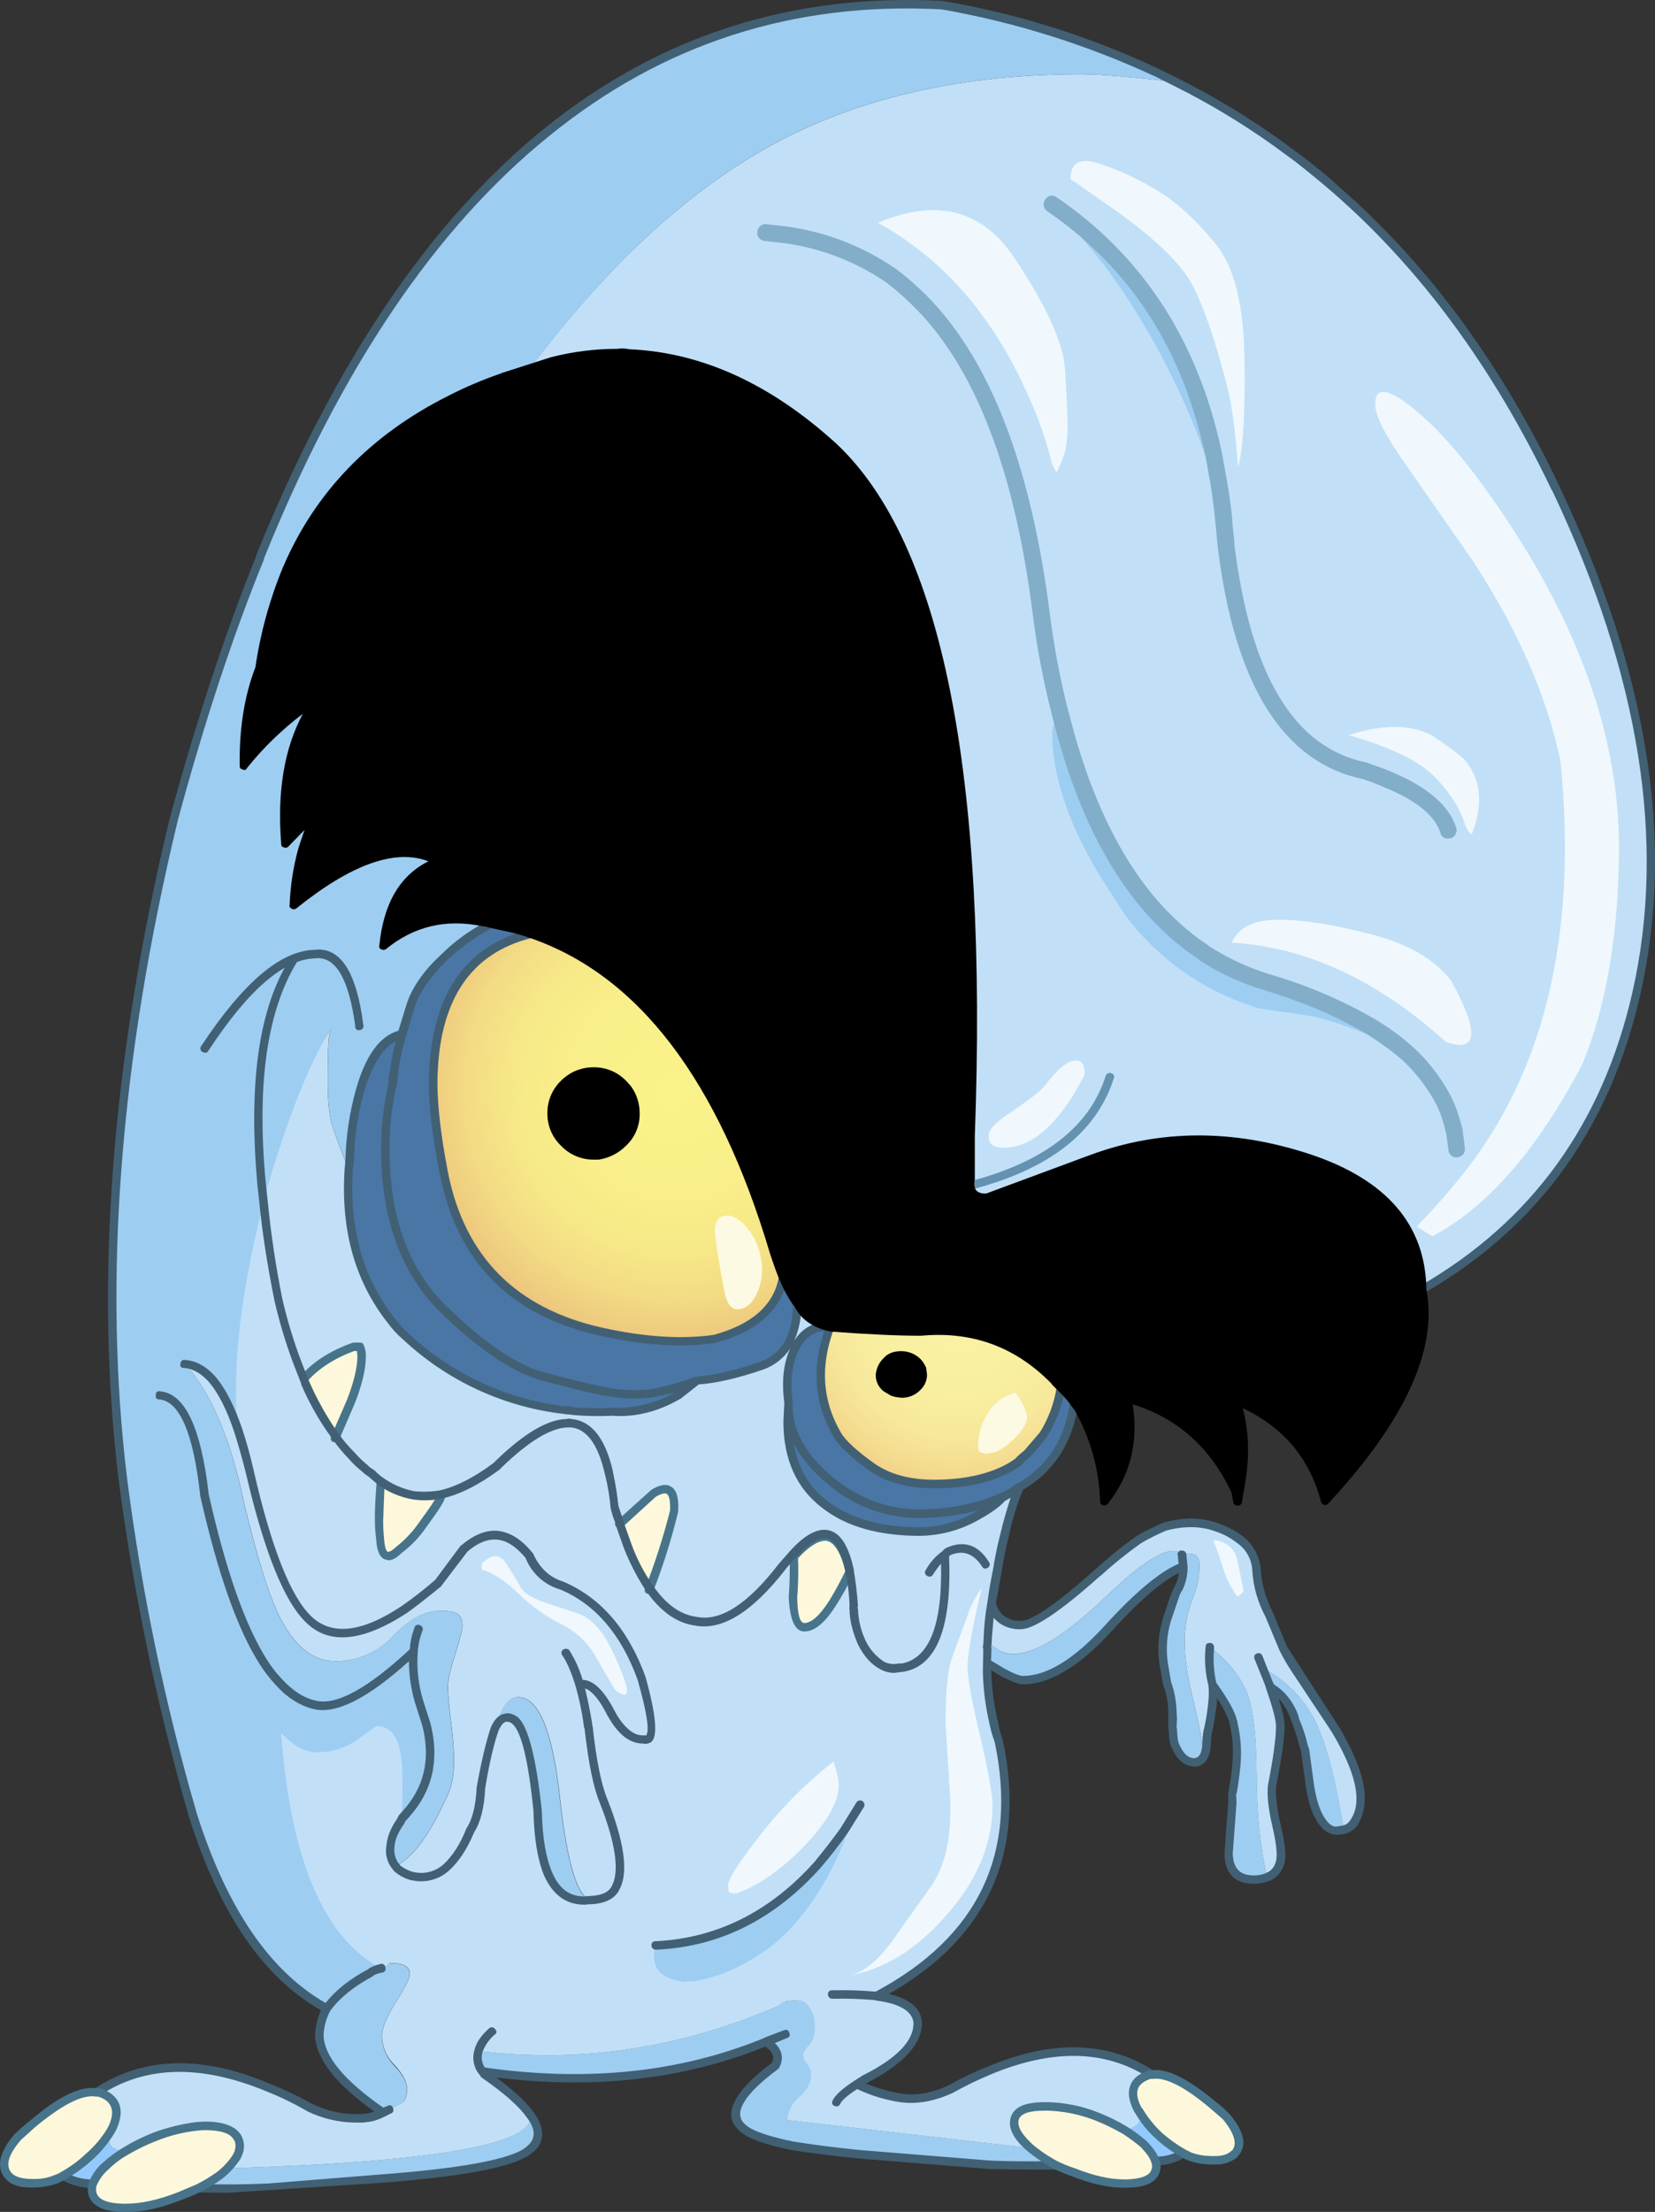 <?xml version="1.0" encoding="iso-8859-1"?>
<!-- Generator: Adobe Illustrator 20.1.0, SVG Export Plug-In . SVG Version: 6.00 Build 0)  -->
<svg version="1.0" id="Layer_1" xmlns="http://www.w3.org/2000/svg" xmlns:xlink="http://www.w3.org/1999/xlink" x="0px" y="0px"
	 viewBox="0 0 646.45 863.62" enable-background="new 0 0 646.45 863.62" xml:space="preserve">
<rect x="0" y="0" width="646.45" height="863.62" fill="#333333" stroke="none"/>
<title>monsters2_0012</title>
<path fill="#9ECDF2" d="M501.77,663.32c1.633,2.035,2.917,4.326,3.8,6.78l0.5,1.65c1.328,3.098,2.379,6.307,3.14,9.59l0.66,2.15V684
	l1.49,10.92c0.88,6.84,2.313,11.857,4.3,15.05c2.207,3.527,4.577,5.127,7.11,4.8l2.15-0.33c-2.867-18.193-6.337-31.813-10.41-40.86
	c-4.187-9.26-11.187-16.647-21-22.16l2.81,7.44C498.409,659.979,500.26,661.494,501.77,663.32z"/>
<path fill="#C1E0F7" d="M445.07,601c-5.657,4.002-11.067,8.344-16.2,13c-15.333,13.673-25.36,20.51-30.08,20.51
	c-2.65,0.131-5.268-0.625-7.44-2.15c-2.063-1.532-3.488-3.772-4-6.29c-0.762,4.322-1.26,8.687-1.49,13.07l-0.17,2.15l4.63,3.14
	c1.743,0.876,3.669,1.329,5.62,1.32c8.487,0,20.61-7.553,36.37-22.66s25.567-20.44,29.42-16l2.31-0.5c2.313,0,3.747,0.937,4.3,2.81
	c0.113,1.598,0.113,3.202,0,4.8c0,2.667-0.937,6.307-2.81,10.92c-1.989,5.282-2.943,10.897-2.81,16.54
	c0,5.733,1.157,13.287,3.47,22.66c2.313,9.487,3.47,15.717,3.47,18.69c-0.136,1.527-0.472,3.03-1,4.47
	c1.76-1.1,2.64-3.747,2.64-7.94c0.08-1.736,0.359-3.457,0.83-5.13l1.49-10.09c0.235-2.2,0.235-4.42,0-6.62
	c-1.209-4.753-1.548-9.686-1-14.56c6.5,4.96,11.13,10.473,13.89,16.54c2.753,5.733,4.187,16.483,4.3,32.25
	c0,15.66,1.377,29.327,4.13,41l0.5-0.17c2.662-1.196,4.487-3.718,4.79-6.62c0.44-2.76-0.11-7.337-1.65-13.73
	c-1.54-6.727-2.09-11.8-1.65-15.22c2.313-11.687,3.36-19.517,3.14-23.49c0-2.667-1.267-7.63-3.8-14.89l-2.81-7.44
	c9.807,5.513,16.807,12.9,21,22.16c4.08,9.04,7.55,22.66,10.41,40.86c1.507-0.382,2.844-1.254,3.8-2.48
	c1.363-2.162,2.262-4.583,2.64-7.11c0.993-7.28-2.257-17.15-9.75-29.61l-20.33-31.76l-5.45-12.9c-3.087-6.393-4.753-12.183-5-17.37
	c-0.216-5.088-2.86-9.763-7.11-12.57c-2.19-1.719-4.646-3.07-7.27-4c-6.393-2.533-13.5-2.753-21.32-0.66
	C452.26,597.183,448.923,598.873,445.07,601z"/>
<path fill="#4976A5" d="M150.5,448.45c0.037-7.437,0.757-14.855,2.15-22.16l0.66-2.32c0.001-2.223,0.222-4.441,0.66-6.62
	c0.728-4.523,1.73-8.998,3-13.4c-7.053,1.547-12.507,8.99-16.36,22.33c-2.466,8.795-3.81,17.867-4,27l-0.33,3.47
	c-1.433,23.38,4.02,43.007,16.36,58.88c1.724,2.172,3.602,4.218,5.62,6.12c17.158,16.11,39.085,26.21,62.48,28.78l0.17-0.17
	l2.64,0.5c5.167,0.462,10.359,0.572,15.54,0.33c8.813,0.44,17.48-1.767,26-6.62l7.27-5.62c-5.833,2.217-11.859,3.891-18,5
	c-5.168,0.65-10.404,0.539-15.54-0.33c-6.5-1.1-15.207-3.14-26.12-6.12c-11.6-3-24.893-11.897-39.88-26.69
	C157.94,496.143,150.5,475.357,150.5,448.45z"/>
<path fill="#9ECDF2" d="M152.15,766.53c-0.734,1.063-1.866,1.784-3.14,2c-1.396,0.31-2.742,0.812-4,1.49l-0.17,0.17
	c-7.713,4.08-13.443,8.767-17.19,14.06c-1.69,3.236-2.71,6.78-3,10.42c0.333,8.933,8.667,19.023,25,30.27l2.31-1.16l0.17-0.17
	l4.79-2.48c1.333-0.773,2-2.593,2-5.46c0-2.667-1.667-5.753-5-9.26c-3.021-3.104-4.735-7.249-4.79-11.58
	c0-2.867,1.817-7.223,5.45-13.07c3.633-5.733,5.45-9.373,5.45-10.92c0-2.867-2.37-4.3-7.11-4.3h-0.83L152.15,766.53z"/>
<path fill="#9ECDF2" d="M193.31,674.73c2.207-4.3,4.797-5.3,7.77-3c3.747,3.087,6.723,14.887,8.93,35.4
	c0.22,10.587,1.553,18.747,4,24.48c3.193,7.28,8.193,10.753,15,10.42l1.82-0.17c-5.287-0.773-9.363-14.17-12.23-40.19
	s-8.32-39.02-16.36-39c-1.653,0-3.32,1-5,3C196.413,666.857,195.103,669.877,193.31,674.73z"/>
<path fill="#C1E0F7" d="M83.22,538.76c-3.413-3.84-7.103-5.933-11.07-6.28c10.247,11.013,18.017,29.317,23.31,54.91l2,7.94
	c4.407,17.333,8.43,29.517,12.07,36.55c5.84,11.14,12.947,16.71,21.32,16.71c8.6,0.144,16.848-3.41,22.65-9.76
	c6.28-6.613,12.507-9.92,18.68-9.92c3.527,0,5.84,0.497,6.94,1.49c0.993,0.88,1.49,2.48,1.49,4.8c0,1.213-0.937,4.797-2.81,10.75
	c-1.873,5.953-2.807,10.033-2.8,12.24c-0.113,2.427,0.383,7.94,1.49,16.54c0.993,8.6,1.103,15.217,0.33,19.85
	c-0.603,2.99-1.612,5.884-3,8.6l-0.66,1.32c-6.06,13.013-12.287,21.063-18.68,24.15l0.5,0.66c1.852,1.607,4.065,2.742,6.45,3.31
	h0.17c4.471,0.841,9.084-0.374,12.56-3.31c3.747-3.42,6.943-8.327,9.59-14.72c2.427-3.86,3.803-9.43,4.13-16.71
	c1.182-7.857,3.009-15.603,5.46-23.16c1.76-4.853,3.093-7.887,4-9.1c1.653-2,3.32-3,5-3c8.047,0,13.5,13,16.36,39
	c2.86,26,6.937,39.397,12.23,40.19c5.067-0.333,8.317-2.043,9.75-5.13c3.087-6.067,1.49-17.203-4.79-33.41
	c-2.427-5.733-4.427-15.383-6-28.95l-0.17-1c-0.835-5.358-1.994-10.661-3.47-15.88c4.08-0.667,8.157,2.973,12.23,10.92l1.16,2.32
	c3.633,5.847,7.547,8.66,11.74,8.44c4.187,1.1,3.91-6.84-0.83-23.82c-6.5-18.087-16.803-30.16-30.91-36.22
	c-6.06-1.767-10.413-5.737-13.06-11.91c-7.72-9.547-16.163-10.403-25.33-2.57L171.16,618c-4.213,3.663-8.626,7.088-13.22,10.26
	c-16.42,10.92-28.873,12.253-37.36,4c-8.267-7.94-15.933-27.183-23-57.73c-1.527-6.533-3.053-12.043-4.58-16.53
	C90.007,549.333,86.747,542.92,83.22,538.76z"/>
<path fill="#9ECDF2" d="M432.5,636.35c11.24-12.573,20.553-20.573,27.94-24l1.82-0.5l-0.5-4.8c-3.86-4.413-13.667,0.92-29.42,16
	c-15.753,15.08-27.867,22.657-36.34,22.73c-1.951,0.009-3.877-0.444-5.62-1.32l-4.63-3.14v1.16c-0.112,0.324-0.112,0.676,0,1
	l-0.17,6l5.79,3.31c3.86,2.207,6.617,3.31,8.27,3.31C409.427,656.033,420.38,649.45,432.5,636.35z"/>
<path fill="#9ECDF2" d="M459.78,621.14L456,632.22c-1.704,5.451-2.212,11.205-1.49,16.87l1.49,8.1c1.313,3.606,1.99,7.412,2,11.25v6
	l0.17,1c0.035,2.133,0.372,4.251,1,6.29c1.873,4,4.187,6.15,6.94,6.45h1.16L468,688l0.66-0.5c0.528-1.44,0.864-2.943,1-4.47
	c0-2.98-1.157-9.21-3.47-18.69c-2.313-9.373-3.47-16.927-3.47-22.66c-0.133-5.643,0.821-11.258,2.81-16.54
	c1.873-4.633,2.81-8.273,2.81-10.92c0.113-1.598,0.113-3.202,0-4.8c-0.553-1.873-1.987-2.81-4.3-2.81l-2.31,0.5l0.5,4.8v0.33
	c0.031,2.826-0.657,5.613-2,8.1L459.78,621.14z"/>
<path fill="#9ECDF2" d="M481.76,672.08l0.17,0.83c1.088,4.772,1.479,9.676,1.16,14.56c-0.195,4.002-0.693,7.983-1.49,11.91
	l-0.17,0.83c-0.11,1.044-0.11,2.096,0,3.14l-1.49,20.35c0.22,6.067,2.863,9.43,7.93,10.09c2.405,0.36,4.862,0.088,7.13-0.79
	c-2.753-11.687-4.13-25.353-4.13-41c-0.113-15.767-1.547-26.517-4.3-32.25c-2.753-6.067-7.383-11.58-13.89-16.54
	c-0.548,4.874-0.209,9.807,1,14.56C478.407,664.223,481.1,668.993,481.76,672.08z"/>
<path fill="#9ECDF2" d="M105,854.2l45.29-3.64c28.54-2.207,46.613-5.403,54.22-9.59c6.5-3.64,7.327-8.767,2.48-15.38
	c2.973,11.467-36.257,18.467-117.69,21H89l-3.14,2.65c-2.647,1.964-5.469,3.681-8.43,5.13C85.81,854.697,95,854.64,105,854.2z"/>
<path fill="#92CAFF" d="M43.55,831.7c-2.406,3.974-5.419,7.548-8.93,10.59c-3.007,2.81-6.337,5.254-9.92,7.28
	c2.973,2,6.83,3.047,11.57,3.14c0.667-2.093,2.333-4.41,5-6.95c2.352-2.205,4.945-4.137,7.73-5.76
	C42.94,839.54,41.123,836.773,43.55,831.7z"/>
<path fill="#9ECDF2" d="M306,781.75l-1.82,1.32c-38.347,16.667-77.467,22.567-117.36,17.7c-0.765,2.786-0.216,5.769,1.49,8.1
	l1.32,0.17c40.247,5.627,76.74,1.713,109.48-11.74c4.187,2.533,5.453,5.62,3.8,9.26c-6.94,5.18-11.57,9.7-13.89,13.56
	c-3.087,5.293-1.93,9.483,3.47,12.57c3.86,2,9.48,3.71,16.86,5.13c7.387,1.213,16.053,2.317,26,3.31l51.24,4.14
	c8.927,0.333,17.593,0.39,26,0.17c-3.631-1.828-7.018-4.106-10.08-6.78l-94.88-10.92c0.225-3.541,1.9-6.833,4.63-9.1
	c3.087-2.76,4.63-5.627,4.63-8.6c-0.095-1.493-0.611-2.929-1.49-4.14c-0.862-0.918-1.436-2.069-1.65-3.31
	c0-1.213,0.77-2.593,2.31-4.14c1.54-1.547,2.31-4.027,2.31-7.44c-0.009-2.129-0.519-4.225-1.49-6.12
	c-1.213-2.533-2.977-3.8-5.29-3.8c-1.436-0.049-2.873,0.008-4.3,0.17L306,781.75z"/>
<path fill="#92CAFF" d="M462.26,840.8c-3.343-1.963-6.497-4.233-9.42-6.78c-3.068-2.717-5.69-5.899-7.77-9.43
	c1.54,3.2-0.333,5.627-5.62,7.28c2.554,1.576,4.984,3.345,7.27,5.29c2.021,1.831,3.603,4.094,4.63,6.62
	C455.87,843.667,459.507,842.673,462.26,840.8z"/>
<path fill="#4976A5" d="M308,550.18l-0.3,4.82c0,14.227,4.903,25.09,14.71,32.59c9.147,6.947,21.48,10.42,37,10.42
	c7.786-0.109,15.413-2.216,22.15-6.12c4.847-2.76,8.153-5.187,9.92-7.28l-6.61,2.48c-8.23,2.635-16.818,3.984-25.46,4
	c-13.333,0-25.333-4.577-36-13.73C313.597,568.833,308.46,559.773,308,550.18z"/>
<path fill="#C1E0F7" d="M100.25,466.32c-0.401,0.828-0.626,1.731-0.66,2.65c-6.327,24.142-9.603,48.983-9.75,73.94
	c0.021,3.132,0.465,6.247,1.32,9.26c0.56,1.76,1.173,3.703,1.84,5.83c1.54,4.52,3.083,10.033,4.63,16.54
	c5.513,23.707,11.41,40.69,17.69,50.95c1.471,2.474,3.248,4.752,5.29,6.78c8.487,8.273,20.94,6.94,37.36-4L171.16,618l10.08-13.4
	c9.147-7.827,17.577-6.943,25.29,2.65c2.667,6.173,7.02,10.143,13.06,11.91c3.889,1.519,7.513,3.641,10.74,6.29
	c8.813,6.84,15.537,16.82,20.17,29.94c4.74,16.98,5.017,24.92,0.83,23.82c-4.187,0.22-8.1-2.593-11.74-8.44l-1.16-2.32
	c-4.08-7.94-8.157-11.58-12.23-10.92c1.476,5.219,2.635,10.522,3.47,15.88l0.17,1c1.54,13.567,3.54,23.217,6,28.95
	c6.28,16.207,7.877,27.343,4.79,33.41l-0.33,0.66c-1.433,2.667-4.573,4.157-9.42,4.47L229,742c-4.371,0.369-8.66-1.347-11.57-4.63
	c-1.49-1.71-2.665-3.67-3.47-5.79c-2.427-5.733-3.76-13.893-4-24.48c-2.207-20.513-5.183-32.313-8.93-35.4
	c-2.973-2.313-5.563-1.313-7.77,3c-2.451,7.557-4.278,15.303-5.46,23.16c-0.333,7.28-1.71,12.85-4.13,16.71
	c-2.667,6.393-5.863,11.3-9.59,14.72c-3.476,2.936-8.089,4.151-12.56,3.31h-0.17c-2.385-0.568-4.598-1.703-6.45-3.31l-0.5-0.66
	c-1.72-2.326-2.44-5.241-2-8.1c0.46-3.495,1.84-6.805,4-9.59l0.5-1c4.117-5.657,6.229-12.527,6-19.52
	c-0.125-5.431-1.364-10.778-3.64-15.71c-2.427-4.96-5.183-7.44-8.27-7.44c-1.433,0.22-3.03,0.553-4.79,1
	c-2.904,0.606-5.658,1.786-8.1,3.47c-3.413,2.533-5.177,3.867-5.29,4c-2.069,0.948-4.337,1.38-6.61,1.26
	c-4.913,0.023-9.644-1.859-13.2-5.25c-0.333-0.333-2.483-0.83-6.45-1.49c-4.08-0.773-6.23-1.27-6.45-1.49
	c0.839,13.306,2.384,26.558,4.63,39.7c2.533,14.447,5.4,25.253,8.6,32.42c2.667,6.287,7.957,11.953,15.87,17
	c6.258,3.812,12.714,7.291,19.34,10.42l0.5,0.17c1.274-0.216,2.406-0.937,3.14-2H153c4.74,0,7.11,1.433,7.11,4.3
	c0,1.547-1.817,5.187-5.45,10.92c-3.633,5.847-5.45,10.203-5.45,13.07c0.038,4.376,1.841,8.551,5,11.58
	c3.193,3.527,4.79,6.613,4.79,9.26c0,2.867-0.667,4.687-2,5.46l-7.27,3.8c-1.697,0.785-3.469,1.395-5.29,1.82l-2.81,0.33
	c-6.5,0.553-13.333-0.827-20.5-4.14c-5.171-2.911-10.514-5.506-16-7.77c-26-10.92-48.207-10.423-66.62,1.49l0.08,0.4
	c7.16,2.313,8.827,7.22,5,14.72c-2.453,5.06-0.65,7.82,5.41,8.28c3.654-2.264,7.531-4.147,11.57-5.62
	c5.249-2.089,10.749-3.481,16.36-4.14c8.153-0.553,13.387,0.827,15.7,4.14c1.213,1.873,1.323,4.133,0.33,6.78l-0.33,0.66
	c-1.275,2.125-2.894,4.024-4.79,5.62l1.16-0.83h0.33c81.44-2.533,120.67-9.533,117.69-21c-3.333-4.52-9.173-9.647-17.52-15.38
	l-0.5-0.5l-0.66-0.83c-1.706-2.331-2.255-5.314-1.49-8.1c39.893,4.853,79.013-1.047,117.36-17.7l1.82-1.32l1.16-0.5
	c1.427-0.162,2.864-0.219,4.3-0.17c2.313,0,4.077,1.267,5.29,3.8c0.971,1.895,1.481,3.991,1.49,6.12c0,3.42-0.77,5.9-2.31,7.44
	c-1.54,1.54-2.31,2.92-2.31,4.14c0.214,1.241,0.788,2.392,1.65,3.31c0.879,1.211,1.395,2.647,1.49,4.14c0,2.98-1.543,5.847-4.63,8.6
	c-2.73,2.267-4.405,5.559-4.63,9.1l94.88,10.92l-1.16-1c-4.3-4.08-5.897-7.663-4.79-10.75c1.213-2.98,5.017-4.47,11.41-4.47
	c6.173-0.113,13.007,1.22,20.5,4c3.849,1.485,7.557,3.312,11.08,5.46c5.287-1.653,7.16-4.08,5.62-7.28l-0.5-0.66
	c-3.633-7.167-2.09-11.797,4.63-13.89l0.17-0.33c-17.413-11.14-38.35-11.58-62.81-1.32c-5.218,2.104-10.299,4.535-15.21,7.28
	c-6.833,3.2-13.337,4.357-19.51,3.47c-5.955-0.925-11.745-2.707-17.19-5.29l3.14-2c14-7.167,20.887-14.553,20.66-22.16
	c-0.553-5.513-5.953-8.933-16.2-10.26c20.94-11.027,35.377-25.027,43.31-42c7.607-16.32,9.15-35.507,4.63-57.56
	c-0.826-2.268-1.495-4.59-2-6.95c-1.65-6.603-2.536-13.374-2.64-20.18l0.17-9.26c-0.112-0.324-0.112-0.676,0-1l0.17-3.31
	c0.23-4.383,0.728-8.748,1.49-13.07v-0.66l2.62-14.77c0.667-4,1.493-7.86,2.48-11.58c1.316-6.352,3.255-12.559,5.79-18.53
	l-0.66,0.33c-1.858,1.497-3.918,2.722-6.12,3.64c-1.76,2.093-5.067,4.52-9.92,7.28c-6.729,3.908-14.349,6.022-22.13,6.14
	c-15.54,0-27.873-3.473-37-10.42c-9.827-7.513-14.74-18.373-14.74-32.58l0.33-4.8v-2.5c-1.213-8.933-0.277-16.21,2.81-21.83
	c2.973-5.513,7.49-8.05,13.55-7.61c-6.28-1.333-10.577-4.42-12.89-9.26l-0.17-0.17V510c-0.113,12.353-4.743,20.073-13.89,23.16
	c-9.587,3.42-17.963,5.35-25.13,5.79l-7.27,5.62c-8.487,4.853-17.153,7.06-26,6.62c-5.181,0.242-10.373,0.132-15.54-0.33l-0.83-0.17
	h-0.5l-1.32-0.17h-0.17c-23.395-2.57-45.322-12.67-62.48-28.78c-2.018-1.902-3.896-3.948-5.62-6.12
	c-12.34-15.88-17.793-35.507-16.36-58.88c-2.813-7.067-4.887-12.53-6.22-16.39c-1.333-3.747-2-9.747-2-18
	c0-9.707,0.167-15.497,0.5-17.37c0.114-1.138,0.394-2.253,0.83-3.31c-12.219,18.663-21.529,39.077-27.61,60.54l-1,1.82
	c0.063,0.806-0.111,1.612-0.5,2.32 M119.4,540.78l-1.32-3.31l0.66,0.83c4.627-5.4,11.073-9.537,19.34-12.41h2.64
	c0.375,1.175,0.544,2.407,0.5,3.64c0,4.853-1.377,10.753-4.13,17.7L131,561.42c-4.604-6.448-8.484-13.383-11.57-20.68 M155.8,605.08
	c-4.3,4.3-6.723,2.81-7.27-4.47c-0.352-2.632-0.519-5.285-0.5-7.94c0.113-4.853,0.333-9.373,0.66-13.56
	c3.798,2.855,8.213,4.78,12.89,5.62c3.523,0.43,7.091,0.319,10.58-0.33c-0.22,0.993-2.533,4.523-6.94,10.59
	C162.663,598.854,159.479,602.264,155.8,605.08 M309.86,625.43l-0.17-1.82c0.403-5.283,0.513-10.585,0.33-15.88
	c5.18-5.627,9.587-8.217,13.22-7.77c3.86,0.773,6.727,5.293,8.6,13.56l-0.17,0.33c-2.207,4.633-4.247,8.493-6.12,11.58l-0.33,0.33
	c-4.08,6.393-7.773,9.59-11.08,9.59c-2.667,0-4.1-3.307-4.3-9.92 M245.22,604.6l-3.31-9.6l13.39-12.07
	c5.733-3.42,8.377-1.05,7.93,7.11c-2.543,10.412-5.801,20.636-9.75,30.6C250.052,615.669,247.276,610.278,245.22,604.6z"/>
<path fill="#FDF8DB" d="M241.91,595l3.31,9.59c2.062,5.664,4.842,11.042,8.27,16c3.949-9.964,7.207-20.188,9.75-30.6
	c0.44-8.16-2.203-10.53-7.93-7.11L241.91,595z"/>
<path fill="#FDF8DB" d="M331.84,613.53c-1.893-8.273-4.76-12.783-8.6-13.53c-3.633-0.44-8.04,2.15-13.22,7.77
	c0.183,5.295,0.073,10.597-0.33,15.88c0.22,7.827,1.707,11.74,4.46,11.74c3.333,0,7.027-3.197,11.08-9.59
	c2.467-3.79,4.624-7.773,6.45-11.91L331.84,613.53z"/>
<path fill="#FDF8DB" d="M137.11,547.2c2.753-6.947,4.13-12.847,4.13-17.7c0.044-1.233-0.125-2.465-0.5-3.64h-2.64
	c-8.267,2.867-14.713,7.003-19.34,12.41l-0.17,0.33l0.83,2.15c3.09,7.294,6.973,14.226,11.58,20.67L137.11,547.2z"/>
<path fill="#FDF8DB" d="M148.52,600.63c0.553,7.28,2.977,8.77,7.27,4.47c3.68-2.819,6.864-6.233,9.42-10.1
	c4.407-6.067,6.72-9.597,6.94-10.59c-3.489,0.649-7.057,0.76-10.58,0.33c-4.677-0.84-9.092-2.765-12.89-5.62
	c-0.333,4.193-0.553,8.713-0.66,13.56C148,595.338,148.167,597.995,148.52,600.63z"/>
<path fill="#9ECDF2" d="M267.53,773.81c1.091-0.206,2.204-0.263,3.31-0.17c11.02-1.767,21.93-6.95,32.73-15.55
	c13.007-11.687,22.923-28.02,29.75-49l-3.64,5.62c-2.667,3.86-6.083,8.27-10.25,13.23c-17.74,19.847-38.843,30.377-63.31,31.59
	C253.813,767.943,257.617,772.703,267.53,773.81z"/>
<path fill="#4976A5" d="M207,364.59l-15.37-4l-0.83,0.5c-6.528,3.491-12.522,7.899-17.8,13.09c-6.28,5.953-10.467,11.953-12.56,18
	L156.95,404c-1.27,4.402-2.272,8.877-3,13.4c-0.438,2.179-0.659,4.397-0.66,6.62l-0.66,2.32c-1.393,7.305-2.113,14.723-2.15,22.16
	c0,26.907,7.44,47.693,22.32,62.36c15,14.76,28.283,23.62,39.85,26.58c10.907,2.98,19.613,5.02,26.12,6.12
	c5.136,0.869,10.372,0.98,15.54,0.33c6.141-1.109,12.167-2.783,18-5c7.16-0.44,15.537-2.37,25.13-5.79
	c9.147-3.087,13.777-10.807,13.89-23.16v-1.16l-0.5-0.66c-1.98-2.85-3.656-5.9-5-9.1c-2.093,11.58-11.073,19.52-26.94,23.82
	c-12.667,1.873-27.333,0.937-44-2.81c-34.273-7.607-54.827-28.227-61.66-61.86c-2.867-14.447-4.243-26.63-4.13-36.55
	C169.7,389.873,182.333,370.863,207,364.59z"/>
<radialGradient id="SVGID_1_" cx="153.194" cy="495.386" r="29.89" gradientTransform="matrix(3.31 0 0 -3.31 -244.1 2065.5)" gradientUnits="userSpaceOnUse">
	<stop  offset="0" style="stop-color:#FAF28A"/>
	<stop  offset="0.41" style="stop-color:#F9EF8A"/>
	<stop  offset="0.64" style="stop-color:#F6E887"/>
	<stop  offset="0.82" style="stop-color:#F3DB84"/>
	<stop  offset="0.98" style="stop-color:#EDC97E"/>
	<stop  offset="0.99" style="stop-color:#EDC67D"/>
</radialGradient>
<path fill="url(#SVGID_1_)" d="M169.18,421.66c-0.113,9.927,1.263,22.11,4.13,36.55c6.833,33.633,27.387,54.253,61.66,61.86
	c16.667,3.747,31.333,4.683,44,2.81c15.867-4.3,24.847-12.24,26.94-23.82c-1.433-3.527-2.647-6.89-3.64-10.09
	c-20.4-68.367-52.157-109.827-95.27-124.38C182.333,370.863,169.727,389.887,169.18,421.66z"/>
<radialGradient id="SVGID_2_" cx="153.194" cy="495.386" r="22.74" gradientTransform="matrix(3.31 0 0 -3.31 -132.85 2152.67)" gradientUnits="userSpaceOnUse">
	<stop  offset="0" style="stop-color:#FAF2A3"/>
	<stop  offset="0.41" style="stop-color:#F9EFA1"/>
	<stop  offset="0.64" style="stop-color:#F7E89B"/>
	<stop  offset="0.82" style="stop-color:#F3DB8F"/>
	<stop  offset="0.98" style="stop-color:#EDC980"/>
	<stop  offset="0.99" style="stop-color:#EDC67D"/>
</radialGradient>
<path fill="url(#SVGID_2_)" d="M414.49,541.74l-2.31-2.32v-0.17c-14.433-14.773-31.957-21.17-52.57-19.19
	c-10.8-0.113-22.537-0.72-35.21-1.82c-5.84,15-4.96,29,2.64,42c2,3.2,6.517,7.39,13.55,12.57c6.94,4.853,16.307,7.06,28.1,6.62
	c12-0.553,21.697-3.42,29.09-8.6c0.941-1.166,2.058-2.178,3.31-3c2.667-2.867,4.817-5.403,6.45-7.61
	C411.212,554.659,413.587,548.343,414.49,541.74z"/>
<path fill="#C1E0F7" d="M521.93,74.13c-4.08-3.64-9.08-7.777-15-12.41l-8.6-6.29c-12.315-8.694-25.242-16.488-38.68-23.32
	c-17.1-2.073-29.563-3.11-37.39-3.11c-46.393,0-86.45,9.097-120.17,27.29c-32.727,17.74-64.247,46.68-94.56,86.82l7.93-2.15
	c8.379-2.095,16.983-3.149,25.62-3.14c1.535-0.221,3.095-0.221,4.63,0c27.773,1.213,54.387,13.397,79.84,36.55
	c40.773,38.373,58.627,128.08,53.56,269.12V460c-0.207,0.986-0.264,1.997-0.17,3c0.333,3.333,2.483,4.877,6.45,4.63l41.16-15.05
	c26.78-9.927,54.937-10.037,84.47-0.33c29.533,9.707,44.357,26.8,44.47,51.28c44.08-25.333,71.96-64,83.64-116
	c13.447-58.993,3.033-124.493-31.24-196.5l-0.33-0.66C584.86,142.877,556.317,104.13,521.93,74.13z"/>
<path fill="#9ECDF2" d="M411,79.92l-0.66,0.83c16.307,14.447,31.403,35.113,45.29,62c11.68,22.933,19.063,43.6,22.15,62l0.17-0.17
	h0.17c-0.091-0.072-0.107-0.204-0.035-0.295c0.01-0.013,0.022-0.025,0.035-0.035l-0.12-1.43c-0.553-6.067-1.49-12.683-2.81-19.85
	l-2.31-11.25C463.267,132.247,442.64,101.647,411,79.92z"/>
<path fill="#9ECDF2" d="M411,286.52c0.01,4.725,0.51,9.437,1.49,14.06c2.533,12.9,8.2,26.63,17,41.19l9.79,15.23
	c12.498,16.869,29.949,29.415,49.92,35.89l0.83,0.33c0.993,0.44,6.943,1.377,17.85,2.81c11.24,1.547,25.24,6.73,42,15.55H550
	c-4.668-4.022-9.643-7.673-14.88-10.92c-6.483-3.747-13.204-7.068-20.12-9.94c-6.624-2.833-13.413-5.264-20.33-7.28
	c-8.66-2.636-16.902-6.488-24.48-11.44l-0.17,0.17v-0.33c-26.12-17.333-44.69-48.263-55.71-92.79l-0.5-0.33
	C411.947,280.887,410.947,283.663,411,286.52z"/>
<path fill="#9ECDF2" d="M459.61,32.12l-7.44-3.64C425.437,16.075,397.213,7.174,368.2,2C250.867-4.287,161.99,67.61,101.57,217.69
	v0.17C89.557,247.64,78.367,281.553,68,319.6c-22.667,94.267-29.333,180.277-20,258.03c5.803,44.357,14.98,88.208,27.45,131.17
	c11.9,37.933,29.313,63.077,52.24,75.43c3.747-5.293,9.477-9.98,17.19-14.06L145,770c1.258-0.678,2.604-1.18,4-1.49l-0.5-0.17
	c-22.153-12-35.047-42.547-38.68-91.64l2.31,2.15c3.86,3.527,7.663,5.29,11.41,5.29c5.881,0.164,11.647-1.646,16.38-5.14l7.08-5.1
	c6.28,0,9.64,5.513,10.08,16.54c0.22,5.953,0.163,12.46-0.17,19.52l-0.5,1c-2.427,3.527-3.76,6.723-4,9.59
	c-0.333,3.42,0.333,6.12,2,8.1c6.393-3.087,12.62-11.137,18.68-24.15l0.66-1.32c1.388-2.716,2.397-5.61,3-8.6
	c0.773-4.633,0.663-11.25-0.33-19.85c-1.1-8.6-1.597-14.113-1.49-16.54c0-2.207,0.937-6.287,2.81-12.24s2.81-9.537,2.81-10.75
	c0-2.313-0.497-3.913-1.49-4.8c-1.1-0.993-3.413-1.49-6.94-1.49c-6.173,0-12.4,3.307-18.68,9.92c-5.802,6.35-14.05,9.904-22.65,9.76
	c-8.373,0-15.48-5.57-21.32-16.71c-3.633-7.06-7.657-19.243-12.07-36.55l-2-7.94c-5.253-25.593-13.003-43.897-23.25-54.91
	c4,0.333,7.693,2.43,11.08,6.29c3.52,4.153,6.777,10.563,9.77,19.23c-0.679-4.986-0.956-10.019-0.83-15.05
	c0-20.62,3.527-44.823,10.58-72.61c-0.044-0.57,0.07-1.141,0.33-1.65c0.225-0.463,0.285-0.988,0.17-1.49l0.33-0.83
	c9.147-30.987,17.743-52.543,25.79-64.67c-0.436,1.057-0.716,2.172-0.83,3.31c-0.333,1.873-0.5,7.663-0.5,17.37
	c0,8.273,0.667,14.273,2,18c1.333,3.86,3.427,9.32,6.28,16.38l0.33-3.47c0.19-9.133,1.534-18.205,4-27
	c3.86-13.333,9.313-20.777,16.36-22.33l3.47-11.74c2.093-6.067,6.28-12.067,12.56-18c5.294-5.188,11.306-9.589,17.85-13.07l0.83-0.5
	l-3.14-0.66c-14.667-2.867-27.56,0.22-38.68,9.26c1.873-17.42,9.037-28.337,21.49-32.75c-13.773-7.827-32.617-2.203-56.53,16.87
	c0.278-7.389,1.443-14.719,3.47-21.83c1.531-5.263,3.581-10.362,6.12-15.22l-12.89,13.07c-1.873-23.38,2.203-42.18,12.23-56.4
	c-9.92,6.287-19.397,14.953-28.43,26c-0.113-14.113,1.927-26.78,6.12-38c1.885-13.315,5.495-26.328,10.74-38.71
	c12.453-29,33.667-51.053,63.64-66.16c6.604-3.432,13.457-6.364,20.5-8.77l11.24-4.14c30.267-40.207,61.76-69.187,94.48-86.94
	C335.8,38.09,375.86,29,422.26,29C430.087,29,442.537,30.04,459.61,32.12z"/>
<path fill="#4976A5" d="M419.61,547.53l-5.12-5.79c-0.892,6.62-3.264,12.953-6.94,18.53c-1.653,2.207-3.803,4.743-6.45,7.61
	c-1.252,0.822-2.369,1.834-3.31,3c-7.387,5.18-17.083,8.047-29.09,8.6c-11.793,0.44-21.16-1.767-28.1-6.62
	c-7.067-5.2-11.6-9.397-13.6-12.59c-7.607-13.013-8.487-27.013-2.64-42c-6.06-0.44-10.577,2.097-13.55,7.61
	c-3.087,5.627-4.023,12.903-2.81,21.83v2.48c0.44,9.593,5.563,18.637,15.37,27.13c10.667,9.153,22.667,13.73,36,13.73
	c8.642-0.016,17.23-1.365,25.46-4l6.61-2.48c2.202-0.918,4.262-2.143,6.12-3.64l0.66-0.5v0.17
	C410.5,573.533,417.63,562.51,419.61,547.53z"/>
<path fill="#47748B" d="M264.89,590.21c0.333-5.293-0.603-8.547-2.81-9.76c-1.873-1.213-4.463-0.773-7.77,1.32l-13.39,12.07
	c-0.672,0.382-0.907,1.237-0.525,1.909c0.09,0.159,0.211,0.298,0.355,0.411c0.495,0.678,1.446,0.826,2.124,0.33
	c0.066-0.048,0.128-0.102,0.186-0.16l13.06-11.91c2.093-1.213,3.527-1.6,4.3-1.16c0.993,0.553,1.433,2.703,1.32,6.45
	c-2.612,10.336-5.865,20.498-9.74,30.43c-0.416,0.658-0.219,1.529,0.439,1.945c0.17,0.108,0.362,0.177,0.561,0.205h0.5
	c0.703,0.038,1.359-0.359,1.65-1c3.95-10.134,7.207-20.525,9.75-31.1 M308.9,606.73c-0.32,0.301-0.501,0.721-0.5,1.16
	c0.185,5.239,0.075,10.484-0.33,15.71c0.44,8.933,2.48,13.4,6.12,13.4c4,0,8.133-3.42,12.4-10.26
	c2.503-3.852,4.713-7.886,6.61-12.07l0.17-0.33l0.17-1.16c-2-8.933-5.36-13.897-10.08-14.89c-4.187-0.44-9.037,2.373-14.55,8.44
	 M311.72,608.38c4.52-4.853,8.267-7.113,11.24-6.78c2.973,0.667,5.397,4.58,7.27,11.74c-1.899,3.962-3.995,7.827-6.28,11.58
	c-3.747,5.847-6.997,8.77-9.75,8.77c-1.76,0-2.697-3.307-2.81-9.92c0.408-5.116,0.518-10.251,0.33-15.38 M149.72,592.84
	c0-0.773,0.167-5.293,0.5-13.56c0.22-0.993-0.277-1.6-1.49-1.82c-0.798-0.113-1.537,0.443-1.65,1.241
	c-0.019,0.136-0.019,0.273,0,0.409c-0.44,5.513-0.66,10.033-0.66,13.56c-0.022,2.708,0.145,5.415,0.5,8.1
	c0.22,4.633,1.377,7.333,3.47,8.1l1.32,0.33c1.54,0,3.247-0.937,5.12-2.81c3.85-2.885,7.187-6.397,9.87-10.39
	c4.627-6.287,6.997-10.037,7.11-11.25c0.283-0.773-0.114-1.628-0.887-1.911c-0.139-0.051-0.285-0.081-0.433-0.089
	c-0.73-0.237-1.514,0.162-1.752,0.892c-0.045,0.138-0.068,0.283-0.068,0.428c-0.333,0.993-2.593,4.357-6.78,10.09
	c-2.513,3.699-5.578,6.991-9.09,9.76c-1.433,1.333-2.537,2-3.31,2c-0.773-0.333-1.27-2.153-1.49-5.46
	c-0.269-2.527-0.379-5.069-0.33-7.61 M117.11,538.43c-0.047,0.447,0.142,0.887,0.5,1.16c0.88,0.88,1.65,0.823,2.31-0.17
	c4.52-5.073,10.637-9.043,18.35-11.91h1.16l0.17,2c0,4.413-1.377,10.147-4.13,17.2l-6.12,14.06c-0.442,0.784-0.165,1.778,0.619,2.22
	c0.068,0.038,0.138,0.071,0.211,0.1H131c0.655,0.006,1.247-0.391,1.49-1l6.12-14.23c2.867-7.28,4.3-13.4,4.3-18.36
	c0.057-1.478-0.227-2.949-0.83-4.3c-0.143-0.607-0.697-1.026-1.32-1h-2.66l-0.66,0.17c-8.593,3.087-15.26,7.387-20,12.9
	C117.12,537.563,116.992,538.012,117.11,538.43L117.11,538.43z"/>
<path fill="#416074" d="M451.35,845.43c4.152,0.061,8.231-1.09,11.74-3.31c0.753-0.383,1.053-1.305,0.669-2.058
	c-0.047-0.093-0.104-0.181-0.169-0.262c-0.412-0.757-1.359-1.037-2.116-0.625c-0.068,0.037-0.133,0.079-0.194,0.125
	c-2.533,1.767-5.893,2.703-10.08,2.81c-0.765-0.069-1.441,0.494-1.51,1.259c-0.012,0.131-0.005,0.263,0.02,0.391
	c-0.113,0.798,0.443,1.537,1.241,1.65c0.136,0.019,0.273,0.019,0.409,0 M256.13,761.24h0.17c24.793-1.1,46.283-11.85,64.47-32.25
	c3.413-4,6.883-8.467,10.41-13.4l6.28-10.09c0.456-0.828,0.153-1.869-0.675-2.325s-1.869-0.153-2.325,0.675l0,0l-6.12,9.92
	c-2.427,3.42-5.787,7.777-10.08,13.07c-17.413,19.52-38.13,29.887-62.15,31.1c-0.798-0.113-1.537,0.443-1.65,1.241
	c-0.019,0.136-0.019,0.273,0,0.409c0.016,0.905,0.745,1.634,1.65,1.65 M36.11,854.36h0.17c0.914,0,1.655-0.741,1.655-1.655
	c0-0.914-0.741-1.655-1.655-1.655c-4.52-0.22-8.1-1.22-10.74-3c-0.773-0.667-1.543-0.5-2.31,0.5
	c-0.523,0.685-0.392,1.664,0.293,2.187c0.065,0.05,0.134,0.094,0.207,0.133c3.757,2.225,8.034,3.422,12.4,3.47 M150.19,848.88
	l-45.29,3.64c-9.26,0.44-18.407,0.497-27.44,0.17c-0.418-0.118-0.867,0.01-1.16,0.33c-0.32,0.301-0.501,0.721-0.5,1.16
	c-0.144,0.849,0.427,1.655,1.276,1.799c0.064,0.011,0.129,0.018,0.194,0.021l11.41,0.17l61.66-4c29.093-2.313,47.427-5.62,55-9.92
	c3.527-1.873,5.62-4.3,6.28-7.28c0.667-3.087-0.437-6.56-3.31-10.42c-2.973-4-7.767-8.467-14.38-13.4
	c38.347,4.74,73.347,0.717,105-12.07c2.753,1.767,3.633,3.863,2.64,6.29c-6.94,5.18-11.57,9.81-13.89,13.89
	c-1.873,3.087-2.48,5.843-1.82,8.27c0.66,2.427,2.66,4.633,6,6.62c3.86,2,9.59,3.763,17.19,5.29
	c7.607,1.213,16.313,2.317,26.12,3.31l51.41,4.14c11.68,0.22,20.347,0.277,26,0.17c0.914,0,1.655-0.741,1.655-1.655
	c0-0.914-0.741-1.655-1.655-1.655l0,0c-9.48,0.22-18.077,0.163-25.79-0.17l-51.24-4.14c-9.7-0.993-18.297-2.097-25.79-3.31
	c-7.493-1.547-12.947-3.213-16.36-5c-2.427-1.433-3.803-2.923-4.13-4.47c-0.44-1.653,0-3.583,1.32-5.79
	c2.093-3.64,6.557-7.997,13.39-13.07c0.223-0.171,0.396-0.399,0.5-0.66c1.653-3.527,1.047-6.67-1.82-9.43l4.79-2
	c0.993-0.333,1.27-1.05,0.83-2.15c-0.333-0.993-1.05-1.27-2.15-0.83l-7.44,2.81l-0.17,0.17c-32.347,13.3-68.407,17.193-108.18,11.68
	l-1-0.17c-1.19-1.809-1.496-4.06-0.83-6.12c0.972-2.556,2.563-4.83,4.63-6.62c0.993-0.667,1.05-1.44,0.17-2.32
	c-0.498-0.675-1.45-0.819-2.126-0.321c-0.066,0.048-0.127,0.102-0.184,0.161c-3.087,2.76-4.96,5.517-5.62,8.27
	c-1.036,3.219-0.431,6.741,1.62,9.43l0.33,0.33l0.5,0.83l0.33,0.33l0.5,0.33c8.373,5.847,14.04,10.863,17,15.05
	c2.313,2.98,3.193,5.57,2.64,7.77c-0.333,1.767-1.82,3.477-4.46,5.13c-7.387,4.08-25.293,7.223-53.72,9.43 M84.38,537.77
	c-3.747-4.3-7.823-6.56-12.23-6.78c-0.418-0.118-0.867,0.01-1.16,0.33c-0.32,0.301-0.501,0.721-0.5,1.16
	c-0.22,1.1,0.277,1.65,1.49,1.65c3.413,0.22,6.72,2.15,9.92,5.79c3.527,4.3,6.667,10.53,9.42,18.69
	c1.653,5.073,3.213,10.537,4.68,16.39c7.16,30.767,14.983,50.23,23.47,58.39c8.927,8.933,22.097,7.72,39.51-3.64
	c2.973-2.093,7.437-5.567,13.39-10.42l0.17-0.33l10.08-13.23c4-3.42,7.857-4.963,11.57-4.63s7.407,2.703,11.08,7.11
	c2.377,6.057,7.455,10.651,13.72,12.41c13.667,5.847,23.693,17.59,30.08,35.23c3.747,13.233,4.793,20.51,3.14,21.83l-0.33-0.17h-0.5
	c-3.413,0.22-6.83-2.317-10.25-7.61l-1.16-2.15c-4.08-7.827-8.213-11.797-12.4-11.91c-1.169-4.022-2.893-7.862-5.12-11.41
	c-0.213-0.439-0.674-0.701-1.16-0.66c-0.393-0.117-0.817-0.055-1.16,0.17c-0.753,0.383-1.053,1.305-0.669,2.058
	c0.047,0.093,0.104,0.181,0.169,0.262c1.76,2.533,3.467,6.447,5.12,11.74c1.454,5.038,2.54,10.175,3.25,15.37
	c-0.009,0.516,0.104,1.026,0.33,1.49c1.54,13.673,3.54,23.377,6,29.11c6.06,15.547,7.657,26.243,4.79,32.09
	c-1.1,2.533-3.857,3.913-8.27,4.14l-2,0.17c-6.06,0.333-10.467-2.81-13.22-9.43c-2.427-5.627-3.76-13.627-4-24
	c-2.207-20.84-5.347-33.023-9.42-36.55c-1.873-1.333-3.58-1.773-5.12-1.32c-2.093,0.333-3.857,2.043-5.29,5.13
	c-1.873,5.4-3.747,13.283-5.62,23.65c-0.333,7.167-1.667,12.5-4,16c-2.387,6.073-5.397,10.777-9.03,14.11
	c-3.071,2.704-7.23,3.814-11.24,3h-0.17c-2.053-0.523-3.97-1.481-5.62-2.81c0-0.333-0.11-0.5-0.33-0.5
	c-1.485-1.99-2.082-4.505-1.65-6.95c0.113-2.427,1.38-5.35,3.8-8.77l0.17-0.5l0.17-0.33l1.49-1.65
	c9.147-10.147,11.957-22.277,8.43-36.39l-3-9.43c-1.838-6.107-2.517-12.504-2-18.86c0.188-2.777,0.802-5.509,1.82-8.1
	c0.354-0.792-0.001-1.72-0.792-2.074c-0.067-0.03-0.137-0.055-0.208-0.076c-0.694-0.399-1.581-0.16-1.98,0.534
	c-0.083,0.144-0.141,0.302-0.17,0.466c-1.001,2.714-1.614,5.555-1.82,8.44c-16.533,15.333-28.767,22-36.7,20
	c-4.627-0.993-9.09-3.86-13.39-8.6c-2.113-2.232-3.996-4.671-5.62-7.28c-8.487-13.233-16.09-34.79-22.81-64.67
	c-2.973-25.913-9.253-39.31-18.84-40.19c-0.677-0.285-1.457,0.032-1.742,0.709c-0.104,0.247-0.131,0.519-0.078,0.781
	c-0.22,1.1,0.277,1.65,1.49,1.65c7.933,0.88,13.223,13.45,15.87,37.71c6.833,30.327,14.603,52.27,23.31,65.83
	c1.771,2.759,3.778,5.359,6,7.77c4.52,5.073,9.52,8.27,15,9.59c8.707,2.093,21.103-4.137,37.19-18.69c0.022,5.415,0.8,10.8,2.31,16
	l3,9.43c3.193,12.9,0.603,23.927-7.77,33.08l-1.49,1.65l-0.66,1.32c-2.533,3.747-3.91,7.167-4.13,10.26
	c-0.72,3.409,0.198,6.958,2.48,9.59l0.33,0.5c2.057,1.87,4.56,3.179,7.27,3.8v-0.17l0.33,0.17c4.969,0.972,10.108-0.433,13.89-3.8
	c3.86-3.42,7.167-8.437,9.92-15.05c2.533-4,3.967-9.733,4.3-17.2c1.653-9.927,3.417-17.48,5.29-22.66
	c0.993-2.093,1.993-3.197,3-3.31c0.851-0.047,1.684,0.252,2.31,0.83c3.527,2.98,6.283,14.337,8.27,34.07
	c0.22,10.587,1.597,18.967,4.13,25.14c3.413,7.607,8.647,11.41,15.7,11.41h1l0.33-0.17H231c5.733-0.333,9.427-2.333,11.08-6
	c3.413-6.507,1.817-18.14-4.79-34.9c-2.427-5.847-4.357-15.33-5.79-28.45l-0.17-0.5v-0.5c-0.773-4.74-1.71-9.37-2.81-13.89
	c2.667,0.88,5.477,4.187,8.43,9.92l0.33,0.66c0.22,0.333,0.553,0.883,1,1.65c3.747,6.173,8.043,9.26,12.89,9.26
	c1.223,0.303,2.517-0.006,3.47-0.83c2.313-2.533,1.487-10.913-2.48-25.14c-6.72-18.527-17.41-30.933-32.07-37.22
	c-5.4-1.653-9.367-5.347-11.9-11.08l-0.33-0.33c-4.08-5.073-8.543-7.887-13.39-8.44c-4.52-0.44-9.26,1.433-14.22,5.62l-0.33,0.17
	L170,616.84c-4.117,3.586-8.42,6.954-12.89,10.09c-15.647,10.473-27.493,11.853-35.54,4.14s-15.54-26.68-22.48-56.9
	c-1.254-5.646-2.8-11.223-4.63-16.71C91.487,548.853,88.127,542.29,84.38,537.77 M207.53,366.24
	c0.885-0.219,1.424-1.113,1.205-1.998c-0.013-0.051-0.028-0.102-0.045-0.152c-0.106-0.799-0.839-1.362-1.639-1.256
	c-0.124,0.016-0.245,0.049-0.361,0.096c-25.453,6.507-38.513,26.08-39.18,58.72c-0.113,9.593,1.32,21.89,4.3,36.89
	c6.833,34.407,27.77,55.407,62.81,63c10.134,2.389,20.499,3.663,30.91,3.8c4.648,0.012,9.291-0.322,13.89-1
	c16.42-4.52,25.787-12.9,28.1-25.14c0.237-0.73-0.162-1.514-0.892-1.752c-0.138-0.045-0.283-0.068-0.428-0.068
	c-0.773-0.283-1.629,0.114-1.911,0.887c-0.051,0.139-0.081,0.285-0.089,0.433c-2,10.92-10.487,18.42-25.46,22.5
	c-12.453,1.767-26.943,0.83-43.47-2.81c-33.593-7.48-53.683-27.65-60.27-60.51c-2.867-14.887-4.243-26.96-4.13-36.22
	c0.553-30.987,12.787-49.457,36.7-55.41 M162.11,392.72c2-5.627,6.023-11.417,12.07-17.37c5.202-5.061,11.102-9.351,17.52-12.74
	l0.33-0.33l0.5-0.17c0.778-0.3,1.165-1.175,0.865-1.953c-0.051-0.131-0.12-0.255-0.205-0.367c-0.301-0.742-1.147-1.1-1.889-0.799
	c-0.092,0.037-0.179,0.084-0.261,0.139c-0.352,0.191-0.686,0.412-1,0.66c-6.649,3.462-12.732,7.916-18.04,13.21
	c-6.5,6.067-10.853,12.297-13.06,18.69l-3.31,10.75c-7.387,2.093-12.953,9.867-16.7,23.32c-2.44,8.845-3.783,17.957-4,27.13
	l-0.33,3.64c-1.54,23.82,4.08,43.82,16.86,60c1.677,2.317,3.62,4.428,5.79,6.29c17.391,16.336,39.6,26.608,63.31,29.28l1.16,0.17
	h1.16l0.5,0.17c5.22,0.469,10.465,0.579,15.7,0.33c9.147,0.667,18.127-1.593,26.94-6.78l6.94-5.46c6.72-0.44,15.097-2.37,25.13-5.79
	c4.342-1.515,8.061-4.423,10.58-8.27c-2.667,5.847-3.437,12.903-2.31,21.17L306,555c0,14.887,5.123,26.19,15.37,33.91
	c9.26,7.167,21.927,10.75,38,10.75c8.075-0.121,15.987-2.285,23-6.29c4.96-2.76,8.32-5.187,10.08-7.28l2.31-1.32
	c-1.54,4.633-2.873,9.32-4,14.06c-0.993,3.86-1.82,7.72-2.48,11.58l-0.33,2c-0.88,4.3-1.547,8.103-2,11.41l-0.33,2.15
	c-0.748,4.308-1.209,8.661-1.38,13.03l-0.17,3.14c-0.219,0.528-0.219,1.122,0,1.65l-0.17,8.93c0.171,6.909,1.056,13.783,2.64,20.51
	c0.475,2.367,1.144,4.692,2,6.95c9.147,43.447-6.337,75.92-46.45,97.42h-0.33c-5.553-0.472-11.128-0.639-16.7-0.5
	c-0.798-0.113-1.537,0.443-1.65,1.241c-0.019,0.136-0.019,0.273,0,0.409c0.016,0.905,0.745,1.634,1.65,1.65
	c5.458-0.135,10.92,0.031,16.36,0.5h0.33l0.17,0.17h0.17c9.26,1.213,14.163,4.08,14.71,8.6c0.22,7.06-6.393,13.953-19.84,20.68
	l-3.14,2c-4.74,3.087-7.607,5.677-8.6,7.77c-0.44,1.1-0.163,1.817,0.83,2.15l0.66,0.17c0.655,0.006,1.247-0.391,1.49-1
	c0.553-1.333,2.757-3.263,6.61-5.79c5.333,2.542,11.016,4.271,16.86,5.13c6.5,0.88,13.333-0.333,20.5-3.64
	c4.857-2.71,9.866-5.141,15-7.28c23.94-9.907,44.34-9.527,61.2,1.14c0.663,0.524,1.625,0.412,2.149-0.25
	c0.062-0.078,0.115-0.161,0.161-0.25c0.546-0.578,0.519-1.49-0.059-2.036c-0.128-0.121-0.278-0.217-0.441-0.284
	c-17.96-11.333-39.393-11.773-64.3-1.32c-5.24,2.055-10.323,4.488-15.21,7.28c-6.613,3.087-12.783,4.19-18.51,3.31
	c-4.821-0.79-9.536-2.132-14.05-4l0.5-0.17c14.547-7.5,21.71-15.44,21.49-23.82c-0.44-5.407-4.737-9.047-12.89-10.92
	c38.9-22.273,53.723-55.353,44.47-99.24c-0.812-2.2-1.421-4.469-1.82-6.78c-1.585-6.504-2.47-13.158-2.64-19.85v-0.5l3.31,2
	c4.3,2.313,7.33,3.47,9.09,3.47c10.247,0,21.597-6.727,34.05-20.18c10.8-12,19.727-19.773,26.78-23.32
	c-0.172,1.86-0.735,3.662-1.65,5.29l-0.66,1.16l-0.17,0.66l-1,2.32l-2.64,8.1c-1.813,5.715-2.322,11.763-1.49,17.7l1.49,8.44
	c1.296,3.381,1.974,6.969,2,10.59v6.29l0.17,0.83c0.113,3.64,0.5,5.9,1.16,6.78c2,4.633,4.81,7.113,8.43,7.44h1.16l0.83-0.17
	c0.439,0.001,0.859-0.18,1.16-0.5l0.33-0.17c2.313-1.433,3.47-4.577,3.47-9.43c0.051-1.631,0.331-3.247,0.83-4.8
	c0.993-6.173,1.49-9.593,1.49-10.26v-1.32c1.994,2.807,3.604,5.867,4.79,9.1l0.17,1.16c1.1,4.6,1.492,9.342,1.16,14.06
	c-0.307,3.887-0.817,7.756-1.53,11.59v0.5l-0.17,0.33c-0.11,1.154-0.11,2.316,0,3.47l-1.49,20.35c0.113,7.06,3.2,10.973,9.26,11.74
	c2.619,0.333,5.28,0.048,7.77-0.83l1-0.33c3.006-1.545,5.094-4.432,5.62-7.77c0.44-2.76-0.167-7.557-1.82-14.39
	c-1.433-6.507-1.983-11.36-1.65-14.56c2.313-12,3.417-19.94,3.31-23.82c0-2-0.77-5.473-2.31-10.42l1,1.16
	c1.492,1.894,2.664,4.018,3.47,6.29l0.66,1.65c1.168,3.087,2.169,6.235,3,9.43l0.17,0.66l0.5,1.32v0.66l1.49,10.59
	c0.773,6.947,2.26,12.183,4.46,15.71c2.427,4.08,5.403,5.953,8.93,5.62l2.15-0.33c1.884-0.524,3.558-1.621,4.79-3.14
	c1.541-2.393,2.503-5.111,2.81-7.94c1.1-7.5-2.207-17.757-9.92-30.77L502.76,643l-5.46-13.1c-2.973-6.067-4.57-11.637-4.79-16.71
	c-0.35-5.569-3.208-10.678-7.77-13.89c-2.404-1.704-5.015-3.095-7.77-4.14c-6.833-2.76-14.327-2.98-22.48-0.66
	c-3.564,1.512-7.04,3.225-10.41,5.13c-5.707,4.087-11.17,8.504-16.36,13.23c-14.987,13.333-24.63,20-28.93,20
	c-2.294,0.138-4.567-0.503-6.45-1.82c-1.661-1.278-2.83-3.09-3.31-5.13l0.17-1.49l0.17-0.33l2.31-13.09
	c0.626-3.9,1.454-7.766,2.48-11.58c1.219-6.068,3.045-11.997,5.45-17.7c12.233-7.28,19.45-18.583,21.65-33.91
	c0-1.213-0.497-1.82-1.49-1.82c-0.73-0.237-1.514,0.162-1.752,0.892c-0.045,0.138-0.068,0.283-0.068,0.428
	c-1.76,14-8.373,24.53-19.84,31.59c-0.439-0.001-0.859,0.18-1.16,0.5l-0.5,0.33c-1.709,1.36-3.601,2.475-5.62,3.31l-6.45,2.48
	c-8.089,2.544-16.521,3.825-25,3.8c-12.893,0-24.52-4.41-34.88-13.23c-9.48-8.16-14.44-16.827-14.88-26v-2.65
	c-1.1-8.6-0.22-15.547,2.64-20.84c2.207-4.3,5.457-6.617,9.75-6.95c-5.067,14.667-3.853,28.507,3.64,41.52
	c2.207,3.527,6.837,7.883,13.89,13.07c7.387,5.073,17.083,7.333,29.09,6.78c12.34-0.44,22.367-3.363,30.08-8.77l0.33-0.33
	c0.974-1.073,2.024-2.076,3.14-3c2.374-2.44,4.582-5.036,6.61-7.77c3.729-5.823,6.205-12.358,7.27-19.19
	c0.118-0.418-0.01-0.867-0.33-1.16c-0.254-0.398-0.688-0.645-1.16-0.66c-0.73-0.237-1.514,0.162-1.752,0.892
	c-0.045,0.138-0.068,0.283-0.068,0.428c-0.945,6.346-3.196,12.427-6.61,17.86l-6.12,7.11c-1.251,0.937-2.413,1.988-3.47,3.14
	c-6.833,4.853-16.147,7.553-27.94,8.1c-11.333,0.553-20.37-1.543-27.11-6.29c-6.94-4.96-11.293-8.983-13.06-12.07
	c-7.273-12.46-8.153-26.023-2.64-40.69c0.226-0.471,0.226-1.019,0-1.49c-0.334-0.388-0.809-0.626-1.32-0.66
	c-6.06-0.667-10.8,1.65-14.22,6.95c1.819-4.24,2.751-8.807,2.74-13.42v-1.16c0-0.914-0.741-1.655-1.655-1.655
	s-1.655,0.741-1.655,1.655v1c-0.113,11.58-4.357,18.857-12.73,21.83c-9.807,3.42-18.017,5.35-24.63,5.79h-0.5
	c-5.755,2.133-11.67,3.805-17.69,5c-4.993,0.542-10.036,0.432-15-0.33c-7.16-1.333-15.827-3.373-26-6.12
	c-11.24-2.98-24.3-11.803-39.18-26.47c-14.547-14.333-21.82-34.667-21.82-61c-0.011-7.386,0.71-14.755,2.15-22l0.5-2.15l0.17-0.5
	l0.66-6.29c0.685-4.423,1.688-8.791,3-13.07v-0.17l3.47-11.58 M151.68,423.55l-0.5,2.48c-1.588,7.393-2.363,14.938-2.31,22.5
	c0,27.127,7.603,48.3,22.81,63.52c15.333,15,28.887,24.043,40.66,27.13c12.56,3.42,21.32,5.46,26.28,6.12
	c5.29,0.871,10.678,0.982,16,0.33c3.071-0.467,6.107-1.135,9.09-2c-7.476,4.292-16.017,6.373-24.63,6
	c-4.999,0.234-10.008,0.177-15-0.17c-0.408-0.212-0.86-0.325-1.32-0.33h-0.17c-0.468-0.239-1.022-0.239-1.49,0
	c-23.101-2.644-44.729-12.683-61.66-28.62c-2.018-1.811-3.847-3.821-5.46-6c-12.12-15.44-17.52-34.627-16.2-57.56l0.5-3.64
	c0.134-9.002,1.411-17.95,3.8-26.63c3.193-10.807,7.38-17.533,12.56-20.18c-0.959,3.447-1.68,6.955-2.16,10.5
	c-0.425,2.128-0.702,4.283-0.83,6.45 M429.85,615.32c5.059-4.629,10.403-8.938,16-12.9c3.106-1.775,6.307-3.378,9.59-4.8
	c7.493-2,14.27-1.78,20.33,0.66c2.497,0.898,4.839,2.18,6.94,3.8c3.862,2.468,6.271,6.67,6.45,11.25
	c0.396,6.253,2.143,12.347,5.12,17.86l5.45,13.07c1.366,2.797,2.913,5.503,4.63,8.1l15.7,23.65
	c7.293,12.16,10.507,21.657,9.64,28.49c-0.23,2.334-1.087,4.563-2.48,6.45c-0.659,0.955-1.669,1.609-2.81,1.82l-2,0.33
	c-1.76,0.44-3.577-0.893-5.45-4c-1.873-3.2-3.207-7.997-4-14.39l-1.49-10.92v-0.29l-0.17-0.66l-0.61-1.84
	c-0.726-3.293-1.778-6.505-3.14-9.59l-0.5-1.82c-0.981-2.631-2.376-5.088-4.13-7.28c-1.505-1.815-3.291-3.378-5.29-4.63l-0.5-1
	l-4-10.09c-0.239-0.833-1.109-1.315-1.942-1.076c-0.071,0.02-0.14,0.046-0.208,0.076c-0.443,0.108-0.812,0.414-1,0.83
	c-0.111,0.379-0.111,0.781,0,1.16l4.13,10.26l0.5,1.65c2.533,7.28,3.8,12.077,3.8,14.39c0,4.74-1.047,12.46-3.14,23.16
	c-0.44,3.64,0.11,8.877,1.65,15.71c1.433,6.067,1.983,10.423,1.65,13.07c-0.44,2.76-1.773,4.58-4,5.46l-0.33,0.17
	c-2.003,0.751-4.165,0.978-6.28,0.66c-4.08-0.44-6.23-3.197-6.45-8.27l1.49-20.18l-0.17-3l0.33-1c0.773-4.633,1.27-8.657,1.49-12.07
	c0.304-5.054-0.14-10.126-1.32-15.05v-0.5l-0.17-0.33c-0.667-3.2-3.367-8.107-8.1-14.72c-0.986-4.506-1.266-9.138-0.83-13.73
	c0.071-0.908-0.586-1.71-1.49-1.82c-1.213,0-1.82,0.497-1.82,1.49c-0.527,5.048-0.161,10.149,1.08,15.07
	c0.236,2.033,0.236,4.087,0,6.12c-0.286,3.335-0.783,6.648-1.49,9.92c-0.491,1.781-0.77,3.614-0.83,5.46c0,3.64-0.667,5.847-2,6.62
	l-0.33,0.17l-0.5,0.17h-0.66c-2.207-0.113-4.08-1.933-5.62-5.46c-0.44-0.88-0.717-2.81-0.83-5.79l-0.17-0.83l0.17-3.31l-0.17-2.65
	c-0.077-4.004-0.803-7.969-2.15-11.74l-1.32-7.77c-0.729-5.435-0.278-10.964,1.32-16.21l2.64-7.77l0.83-2.48l0.33-0.5l0.17-0.5
	l0.33-0.33c1.434-2.875,2.171-6.047,2.15-9.26l-0.5-5c-0.113-0.993-0.78-1.49-2-1.49c-0.822,0.044-1.452,0.745-1.409,1.567
	c0.008,0.148,0.038,0.294,0.089,0.433l0.33,3.31l-0.66,0.17c-7.493,3.42-17.027,11.523-28.6,24.31
	c-11.793,12.793-22.317,19.19-31.57,19.19c-1.333,0-3.813-1-7.44-3l-5-3l0.17-4.8l-0.17-0.66l0.17-0.5l0.17-2.81v-0.33l0.66-7.61
	c0.661,0.725,1.38,1.393,2.15,2c2.46,1.733,5.424,2.604,8.43,2.48c5.18,0,15.54-6.947,31.08-20.84 M323.41,586.24
	c-7.273-5.493-11.743-12.993-13.41-22.5c3.198,5.673,7.399,10.718,12.4,14.89c10.135,9.159,23.34,14.177,37,14.06
	c7.7-0.02,15.366-1.028,22.81-3l-1.49,0.83c-6.51,3.685-13.841,5.675-21.32,5.79c-15.207,0-27.207-3.363-36-10.09 M507.88,60.41
	L499.12,54c-12.348-8.735-25.334-16.531-38.85-23.32L452.84,27C425.974,14.3,397.497,5.336,368.2,0.36
	c-58.733-3.087-110.583,13.51-155.55,49.79c-44.847,36.28-82.423,91.967-112.73,167.06v0.33
	c-11.9,29.447-23.087,63.357-33.56,101.73C43.547,413.757,36.88,500,46.36,578c5.857,44.39,15.03,88.279,27.44,131.3
	c11.793,37.6,28.983,62.797,51.57,75.59c-1.373,3.081-2.156,6.391-2.31,9.76c0.333,9.153,8.047,19.077,23.14,29.77l-2.15,0.66
	l-2.64,0.33c-6.737,0.344-13.451-1.033-19.51-4c-5.277-2.947-10.742-5.542-16.36-7.77c-26.36-11.227-49.063-10.72-68.11,1.52
	c-0.993,0.773-1.16,1.547-0.5,2.32c0.297,0.732,1.13,1.085,1.862,0.788c0.166-0.067,0.318-0.165,0.448-0.288
	c17.74-11.58,39.45-12.02,65.13-1.32c5.475,2.193,10.78,4.79,15.87,7.77c5.779,2.776,12.099,4.244,18.51,4.3h3l2.81-0.33
	c1.967-0.368,3.863-1.043,5.62-2h0.17l2.15-1.16c0.788-0.142,1.312-0.896,1.17-1.684c-0.03-0.164-0.087-0.322-0.17-0.466
	c-0.123-0.73-0.815-1.221-1.544-1.098c-0.221,0.037-0.429,0.13-0.606,0.268l-1.65,0.66c-15.333-10.667-23.103-20.093-23.31-28.28
	c0.129-3.357,1.033-6.64,2.64-9.59c3.633-4.96,9.143-9.427,16.53-13.4l0.33-0.33c1.081-0.584,2.255-0.977,3.47-1.16
	c0.799-0.106,1.362-0.839,1.256-1.639c-0.016-0.124-0.049-0.245-0.096-0.361c-0.044-0.822-0.745-1.452-1.567-1.409
	c-0.148,0.008-0.294,0.038-0.433,0.089c-1.501,0.355-2.947,0.91-4.3,1.65l-0.33,0.33c-7.273,3.86-12.84,8.27-16.7,13.23
	c-21.82-12.46-38.57-37.05-50.25-73.77c-12.466-42.831-21.583-86.566-27.27-130.81C40.19,500.057,46.8,414.267,69.5,320.1
	c10.467-38.593,21.653-72.447,33.56-101.56v-0.34C133.02,143.88,170.213,88.813,214.64,53c44.3-36,95.377-52.443,153.23-49.33
	C396.782,8.748,424.903,17.6,451.51,30l7.27,3.64c13.428,6.685,26.308,14.419,38.52,23.13l8.6,6.29
	c5.62,4.413,10.58,8.493,14.88,12.24c34.16,29.773,62.593,68.44,85.3,116l0.17,0.17l0.33,0.66
	c33.94,71.673,44.3,136.733,31.08,195.18c-11.68,51.387-39.347,89.65-83,114.79c-0.993,0.667-1.213,1.44-0.66,2.32
	c0.325,0.701,1.158,1.006,1.859,0.681c0.104-0.048,0.202-0.109,0.291-0.181c44.633-25.58,72.843-64.56,84.63-116.94
	c13.447-59.333,2.977-125.167-31.41-197.5v-0.17l-0.33-0.66c-22.693-47.68-51.4-86.627-86.12-116.84
	C518.733,68.937,513.72,64.803,507.88,60.41z"/>
<path fill="#6492B0" d="M378.95,464.66l0.33-0.17c30.413-7.827,48.987-22.27,55.72-43.33c0.399-0.694,0.16-1.581-0.534-1.98
	c-0.144-0.083-0.302-0.141-0.466-0.17c-0.859-0.303-1.802,0.148-2.105,1.008c-0.018,0.05-0.033,0.101-0.045,0.152
	c-6.28,19.847-24.077,33.577-53.39,41.19c-0.799,0.106-1.362,0.839-1.256,1.639c0.016,0.124,0.049,0.245,0.096,0.361
	C377.432,464.154,378.147,464.717,378.95,464.66z"/>
<path fill="#82AECA" d="M407.71,80.42c0.156,0.901,0.701,1.687,1.49,2.15c30.967,21.28,51.08,51.28,60.34,90
	c0.97,3.649,1.741,7.348,2.31,11.08c1.1,5.513,2.037,11.963,2.81,19.35v0.83l0.17,1V205l0.83,8.6
	c6.613,53.92,25.567,84.133,56.86,90.64c2.752,0.909,5.455,1.957,8.1,3.14c12.34,4.96,19.673,10.86,22,17.7
	c0.202,1.461,1.535,2.492,3,2.32l1.16-0.17c0.814-0.265,1.477-0.865,1.82-1.65c0.435-0.757,0.497-1.671,0.17-2.48
	c-2.753-8.6-11.24-15.877-25.46-21.83c-2.667-1.1-5.643-2.203-8.93-3.31l-0.33-0.17c-14.327-2.867-25.733-11.357-34.22-25.47
	c-8.593-14-14.49-33.96-17.69-59.88v-0.83l-0.83-8.27v-0.83c-0.553-5.733-1.553-12.4-3-20c-0.667-4-1.437-7.803-2.31-11.41
	c-9.807-40.58-30.857-71.913-63.15-94c-1.76-1.213-3.303-0.937-4.63,0.83c-0.539,0.706-0.723,1.62-0.5,2.48 M303.57,88l-1.65-0.17
	h-0.5l-1-0.17h-0.32c-0.809-0.327-1.723-0.265-2.48,0.17c-0.78,0.357-1.369,1.03-1.62,1.85c-0.655,1.659,0.16,3.535,1.82,4.19
	c0.108,0.043,0.218,0.079,0.33,0.11l3.64,0.5h0.66c15.793,1.485,30.942,6.994,44,16c5.371,4.169,10.352,8.818,14.88,13.89
	c21.44,24.18,35.467,62.723,42.08,115.63c1.666,13.142,4.151,26.168,7.44,39l0.33,1.32c11.333,45.1,30.233,76.433,56.7,94l0.5,0.5
	c7.816,5.119,16.335,9.073,25.29,11.74c5.953,1.767,12.62,4.137,20,7.11c6.758,2.831,13.328,6.091,19.67,9.76
	c5.056,3.096,9.863,6.58,14.38,10.42c4.201,3.913,7.869,8.361,10.91,13.23c2.506,3.798,4.349,7.995,5.45,12.41l0.83,3.14l0.83,6.12
	c-0.003,0.878,0.36,1.719,1,2.32c0.572,0.561,1.35,0.861,2.15,0.83h0.33c0.88-0.111,1.695-0.521,2.31-1.16
	c0.534-0.71,0.77-1.599,0.66-2.48l-0.83-6.62v-0.5l-1-3.47c-1.322-5.047-3.442-9.851-6.28-14.23
	c-3.289-5.319-7.293-10.161-11.9-14.39c-4.727-4.264-9.877-8.033-15.37-11.25c-13.011-7.505-26.891-13.392-41.33-17.53
	c-8.225-2.577-16.065-6.25-23.31-10.92l-0.33-0.33c-25.233-16.667-43.36-46.937-54.38-90.81l-0.17-0.5
	c-3.232-12.668-5.666-25.527-7.29-38.5c-6.927-54.253-21.52-93.99-43.78-119.21c-4.79-5.42-10.106-10.351-15.87-14.72
	C336.499,95.599,320.388,89.648,303.57,88z"/>
<path fill="#416074" d="M79.09,410.74l1,0.33c0.561-0.006,1.071-0.327,1.32-0.83c15.54-23.707,29.427-35.727,41.66-36.06
	c7.933-0.993,13.167,7.83,15.7,26.47c-0.146,0.72,0.319,1.422,1.039,1.568c0.262,0.053,0.534,0.026,0.781-0.078
	c0.822-0.044,1.452-0.745,1.409-1.567c-0.008-0.148-0.038-0.294-0.089-0.433c-2.667-20.84-9.057-30.6-19.17-29.28
	c-13.113,0.333-27.827,12.85-44.14,37.55c-0.529,0.68-0.406,1.66,0.274,2.189C78.942,410.652,79.014,410.699,79.09,410.74z"/>
<path d="M362.09,536.61l-0.33-2.61l-0.17-0.33c-0.578-1.316-1.422-2.497-2.48-3.47c-1.969-1.719-4.496-2.661-7.11-2.65
	c-2.973,0-5.233,0.883-6.78,2.65c-1.808,1.688-2.927,3.986-3.14,6.45v0.83c0.156,2.294,1.302,4.407,3.14,5.79l2.81,1.65l1.65,0.5
	l2.31,0.33c2.626,0.085,5.18-0.867,7.11-2.65l0.33-0.33C361.17,541.201,362.141,538.952,362.09,536.61z"/>
<path d="M220.26,423.14c-3.127,3.033-4.86,7.224-4.79,11.58c-0.046,4.301,1.688,8.43,4.79,11.41c3,3.194,7.188,5.004,11.57,5h1.65
	c3.801-0.419,7.323-2.194,9.92-5c3.102-2.98,4.836-7.109,4.79-11.41c0.023-3.431-1.026-6.784-3-9.59l-1.82-2
	c-3.028-3.13-7.216-4.867-11.57-4.8C227.471,418.358,223.327,420.085,220.26,423.14z"/>
<path d="M219.1,422c-3.446,3.334-5.361,7.945-5.29,12.74c-0.046,4.74,1.868,9.289,5.29,12.57c3.308,3.499,7.915,5.475,12.73,5.46h2
	c4.078-0.607,7.847-2.523,10.74-5.46c3.458-3.256,5.379-7.821,5.29-12.57c0.029-3.862-1.192-7.629-3.48-10.74l-1.82-2
	c-3.331-3.446-7.938-5.36-12.73-5.29C227.046,416.682,222.455,418.59,219.1,422 M217.1,434.74c-0.066-3.918,1.49-7.689,4.3-10.42
	c2.751-2.774,6.503-4.323,10.41-4.3c3.842-0.095,7.552,1.403,10.25,4.14l1.82,2c1.786,2.506,2.712,5.523,2.64,8.6
	c0.045,3.867-1.511,7.581-4.3,10.26c-2.362,2.396-5.434,3.963-8.76,4.47h-1.65c-3.92-0.08-7.653-1.692-10.4-4.49
	c-2.719-2.734-4.259-6.424-4.29-10.28L217.1,434.74z"/>
<path fill="#F0F8FD" d="M575,218.54c17.74,27.013,29.257,53.257,34.55,78.73c6.967,69.82-7.087,125.177-42.16,166.07
	c-4.96,5.953-9.643,11.137-14.05,15.55l6.12,3.8c21.38-11.247,40.887-33.58,58.52-67c2.379-5.777,4.422-11.687,6.12-17.7
	c5.513-19.847,8.27-42.287,8.27-67.32c0-43.007-15.87-87.447-47.61-133.32c-11.9-17.333-22.81-29.96-32.73-37.88
	c-9.92-8.047-14.88-8.597-14.88-1.65c0,4.413,3.967,12.243,11.9,23.49L575,218.54z"/>
<path fill="#F0F8FD" d="M380.43,633.38c1.54-7.167,2.587-11.743,3.14-13.73c-2.753,4.413-4.35,7.337-4.79,8.77l-7.27,19.85
	c-1.433,4.74-2.15,13.01-2.15,24.81l1.64,26.46c1.1,16.32-1.433,28.78-7.6,37.38L351,754.29c-6.613,10.033-13.003,15.7-19.17,17
	c13.447-2.4,25.837-9.997,37.17-22.79c12.453-13.787,18.68-28.343,18.68-43.67c0-4.08-1.597-13.013-4.79-26.8
	c-3.333-13.673-5-22.88-5-27.62C377.963,647.323,378.81,641.647,380.43,633.38z"/>
<path fill="#F0F8FD" d="M285.22,739.07c0.869,0.167,1.756,0.225,2.64,0.17c8.813-3.333,17.48-9.397,26-18.19
	c9.147-9.487,13.72-17.427,13.72-23.82c-0.014-1.85-0.293-3.689-0.83-5.46l-1.16-4c-11.542,9.024-21.83,19.547-30.59,31.29
	c-7.053,9.153-10.58,14.777-10.58,16.87C284.4,737.803,284.667,738.85,285.22,739.07z"/>
<path fill="#F0F8FD" d="M416,144.27c-0.667-10.367-7.28-24.923-19.84-43.67S365.85,77.32,342.91,87
	c22.727,12.487,40.757,31.74,54.09,57.76c6.5,12.667,11.073,24.52,13.72,35.56c1.333,4,2.27,4.773,2.81,2.32
	c1.161-2.256,2.047-4.643,2.64-7.11c0.505-2.618,0.783-5.274,0.83-7.94C417,162.53,416.667,154.757,416,144.27z"/>
<path fill="#F0F8FD" d="M571.19,295.78c-3.413-2.76-6.993-5.407-10.74-7.94c-8.267-5.073-19.507-5.35-33.72-0.83
	c16.18,4.66,27.27,9.953,33.27,15.88c5.733,5.733,9.7,11.733,11.9,18c0.773,2.667,1.773,4.267,3,4.8
	c4.627-11.907,3.58-21.72-3.14-29.44L571.19,295.78z"/>
<path fill="#F0F8FD" d="M202.41,622.13c5.163,5.018,11.073,9.204,17.52,12.41c5.371,2.716,9.805,6.98,12.73,12.24l7.6,13.07
	c2.753,2.093,4.297,2.37,4.63,0.83c0.333-1.653-1.43-6.727-5.29-15.22c-4-8.493-8.517-13.62-13.55-15.38L212,625.44
	c-4.187-1.547-6.997-3.31-8.43-5.29c-1.213-2.313-3.253-5.677-6.12-10.09c-2.313-3.333-5.343-3.277-9.09,0.17l-0.17,1
	c0,1.653,0.22,2.26,0.66,1.82C193.037,614.35,197.557,617.377,202.41,622.13z"/>
<path fill="#F0F8FD" d="M478,613.2c1.236,3.614,3.021,7.017,5.29,10.09c1.07-0.375,1.957-1.144,2.48-2.15l-2.48-12.07
	c-1.1-4.633-4.24-7.223-9.42-7.77C475.461,605.189,476.84,609.161,478,613.2z"/>
<path fill="#FDFAE3" d="M382.09,564.24c0,2,0.277,2.883,0.83,2.65c1.275,0.667,2.766,0.786,4.13,0.33c2.093,0,5.013-1.71,8.76-5.13
	c3.527-3.527,5.29-6.34,5.29-8.44c0-2.427-1.487-5.733-4.46-9.92c-5.18,1.333-9.093,4.587-11.74,9.76
	C383.061,556.775,382.094,560.476,382.09,564.24z"/>
<path fill="#F0F8FD" d="M423.74,419.51c0-3.86-1.267-5.68-3.8-5.46c-3.087,0.22-7.053,3.527-11.9,9.92
	c-1.433,1.873-5.73,5.237-12.89,10.09c-5.953,3.86-8.93,6.893-8.93,9.1c-0.029,0.895,0.083,1.789,0.33,2.65
	c0.88,1.547,2.697,2.32,5.45,2.32C403.333,448.123,413.913,438.583,423.74,419.51z"/>
<path fill="#F0F8FD" d="M434.65,81.41c16.307,11.467,26.72,21.5,31.24,30.1c4.627,9.04,9.2,22.547,13.72,40.52
	c1.653,6.84,2.987,16.983,4,30.43c2-7.387,2.827-21.667,2.48-42.84c-0.347-21.173-4.213-36.11-11.6-44.81
	C467.217,85.99,460.053,79.387,453,75c-7.068-4.413-14.608-8.019-22.48-10.75c-8.267-2.98-12.4-1.107-12.4,5.62L434.65,81.41z"/>
<path fill="#F0F8FD" d="M534.83,364.59c-14.667-3.747-26.623-5.567-35.87-5.46c-9.26,0-15.21,2.977-17.85,8.93
	c28.98,1.653,56.86,14.557,83.64,38.71c12.56,4.413,13.227-3.587,2-24C560.017,374.257,549.377,368.197,534.83,364.59z"/>
<path fill="#416074" d="M115,372.7c-0.557,0.142-1.033,0.502-1.32,1c-12.453,19.067-16.82,48.833-13.1,89.3l0.66,6
	c1.1,11.58,3.1,24.58,6,39c2.301,9.991,5.398,19.783,9.26,29.28l1,2.48l0.17,0.83c3.152,7.381,7.145,14.374,11.9,20.84
	c2.018,2.947,4.286,5.714,6.78,8.27c1.592,1.839,3.364,3.515,5.29,5l0.66,0.66l1.65,1.16l3.64,3.14
	c4.074,2.948,8.766,4.928,13.72,5.79c3.737,0.546,7.541,0.434,11.24-0.33c6.94-1.547,14.433-5.297,22.48-11.25l1.32-1.32
	c10.36-9.927,18.79-15,25.29-15.22h1.32c6.173,0.553,10.58,6.507,13.22,17.86l0.33,1.32c0.969,4.025,1.637,8.116,2,12.24
	c0.422,1.983,1.032,3.922,1.82,5.79c0.333,1.333,1.103,3.65,2.31,6.95l1,2.81c2.227,5.715,5.028,11.19,8.36,16.34
	c5.733,8.38,12.237,13.067,19.51,14.06c10.58,2,22.317-5.277,35.21-21.83c1.359-1.776,2.85-3.448,4.46-5
	c4.74-5.18,8.597-7.607,11.57-7.28c3.193,0.667,5.617,4.747,7.27,12.24c1.045,4.619,1.654,9.327,1.82,14.06
	c-0.111,0.544-0.111,1.106,0,1.65c0,3.747,1.047,8.157,3.14,13.23c2.313,4.74,5.233,8.047,8.76,9.92
	c1.667,0.937,3.538,1.449,5.45,1.49l4-0.5c12.78-2.427,18.62-17.427,17.52-45l0.5-0.5c4.96-2.093,9.093-0.603,12.4,4.47
	c0.325,0.701,1.158,1.006,1.859,0.681c0.104-0.048,0.202-0.109,0.291-0.181c0.753-0.383,1.053-1.305,0.669-2.058
	c-0.047-0.093-0.104-0.181-0.169-0.262c-4.187-6.727-9.753-8.547-16.7-5.46c-0.567,0.354-1.07,0.8-1.49,1.32
	c-2.663,1.918-4.866,4.405-6.45,7.28c-0.528,0.659-0.422,1.622,0.238,2.151c0.081,0.065,0.169,0.122,0.262,0.169
	c0.688,0.519,1.666,0.382,2.185-0.306c0.046-0.062,0.088-0.126,0.125-0.194c0.941-1.507,1.991-2.944,3.14-4.3
	c0.553,23.82-4.517,36.82-15.21,39H351c-1.893,0.439-3.88,0.206-5.62-0.66c-3.266-2.079-5.853-5.068-7.44-8.6
	c-1.734-3.795-2.69-7.899-2.81-12.07l-0.17-0.33l0.17-0.83c-0.335-4.993-0.942-9.964-1.82-14.89c-2-9.04-5.36-13.947-10.08-14.72
	c-4.187-0.667-9.037,2.033-14.55,8.1l-4.63,5.29c-12,15.547-22.633,22.383-31.9,20.51c-6.393-0.773-12.18-4.963-17.36-12.57
	c-3.337-4.883-6.057-10.16-8.1-15.71l-1-2.81c-1.213-3.333-1.983-5.593-2.31-6.78l-1.82-5.46c-0.456-4.221-1.123-8.416-2-12.57
	l-0.17-0.66v-0.33c-2.973-12.9-8.373-19.683-16.2-20.35c-0.647-0.229-1.353-0.229-2,0c-7.233,0.173-16.297,5.49-27.19,15.95
	l-1.16,1.16c-7.493,5.627-14.493,9.21-21,10.75c-3.331,0.548-6.72,0.659-10.08,0.33c-4.481-0.899-8.712-2.762-12.4-5.46
	c-1.155-0.804-2.215-1.737-3.16-2.78l-0.33-0.17l-1.49-1l-0.66-0.66c-1.8-1.455-3.473-3.061-5-4.8
	c-2.419-2.399-4.63-4.998-6.61-7.77c-4.475-6.384-8.298-13.202-11.41-20.35l-1.28-3.25c-3.783-9.284-6.823-18.854-9.09-28.62
	c-2.597-12.795-4.53-25.715-5.79-38.71l-0.66-6c-3.86-39.92,0.547-69.527,13.22-88.82c0.22-0.333,0-0.72-0.66-1.16
	C115.982,372.481,115.455,372.485,115,372.7z"/>
<path fill="#FDF8DB" d="M38.59,817h-1.16c-5.84-0.773-14.173,3.417-25,12.57c-1.913,1.472-3.727,3.069-5.43,4.78
	c-5.62,6.613-6.833,11.687-3.64,15.22l0.33,0.33c1.873,1.873,4.903,2.7,9.09,2.48h0.83c2.824,0.008,5.626-0.497,8.27-1.49l2.81-1.32
	c3.583-2.026,6.913-4.47,9.92-7.28c3.511-3.042,6.524-6.616,8.93-10.59C47.407,824.2,45.757,819.3,38.59,817z"/>
<path fill="#47748B" d="M39.09,815.33H37.6c-6.4-0.887-15.107,3.413-26.12,12.9c-1.333,0.993-3.263,2.66-5.79,5
	c-6.173,7.28-7.33,13.123-3.47,17.53l0.33,0.33c2,2,5.087,3,9.26,3h1.82c3.046-0.07,6.06-0.627,8.93-1.65l3-1.49
	c3.659-2.128,7.093-4.621,10.25-7.44c3.621-3.22,6.721-6.981,9.19-11.15c2.207-4.3,2.703-7.993,1.49-11.08
	c-1.1-2.667-3.58-4.667-7.44-6 M35.91,818.42l1.49,0.17h0.83c2.667,0.773,4.373,2.107,5.12,4c0.88,2.093,0.44,4.85-1.32,8.27
	c-2.28,3.825-5.172,7.251-8.56,10.14c-2.933,2.777-6.21,5.166-9.75,7.11c-0.763,0.511-1.599,0.902-2.48,1.16
	c-2.405,1.011-4.991,1.518-7.6,1.49h-1c-3.633,0-6.223-0.667-7.77-2l-0.33-0.33c-2.533-2.867-1.32-7.167,3.64-12.9l5.29-4.8
	c9.807-8.173,17.3-12.26,22.48-12.26L35.91,818.42z"/>
<path fill="#FDF8DB" d="M93,841.13c0.993-2.667,0.883-4.927-0.33-6.78c-2.313-3.333-7.547-4.713-15.7-4.14
	c-5.611,0.659-11.111,2.051-16.36,4.14c-4.054,1.48-7.944,3.373-11.61,5.65c-2.801,1.63-5.407,3.572-7.77,5.79
	c-2.667,2.533-4.333,4.85-5,6.95c-0.552,1.38-0.552,2.92,0,4.3c1.333,3.2,5.3,4.867,11.9,5c6.613,0.22,13.947-1.27,22-4.47
	l7.27-3.14c2.961-1.449,5.783-3.166,8.43-5.13c2.714-2.024,5.016-4.55,6.78-7.44L93,841.13z"/>
<path fill="#47748B" d="M94,842.78l0.5-1.16c1.239-2.665,1.051-5.774-0.5-8.27c-2.313-3.333-6.943-5-13.89-5l-3.31,0.17
	c-5.757,0.745-11.412,2.134-16.86,4.14c-4.07,1.595-7.997,3.532-11.74,5.79c-2.883,1.74-5.595,3.749-8.1,6
	c-2.398,2.13-4.264,4.79-5.45,7.77c-0.552,1.788-0.493,3.71,0.17,5.46c1.54,3.86,6.003,5.86,13.39,6h1c6.613,0,13.887-1.6,21.82-4.8
	c2.426-0.861,4.8-1.862,7.11-3c3.068-1.506,5.999-3.276,8.76-5.29C89.686,848.401,92.086,845.761,94,842.78 M80.08,831.7
	c5.953,0,9.647,1.157,11.08,3.47c0.993,1.213,1.103,2.923,0.33,5.13l-0.33,0.5v0.2c-1.655,2.678-3.783,5.033-6.28,6.95
	c-2.614,1.892-5.38,3.565-8.27,5l-7.11,3c-7.607,2.98-14.383,4.47-20.33,4.47h-1c-5.953-0.113-9.423-1.447-10.41-4
	c-0.33-1.021-0.33-2.119,0-3.14c1.048-2.42,2.631-4.57,4.63-6.29c2.218-2.197,4.72-4.087,7.44-5.62
	c3.59-2.127,7.349-3.953,11.24-5.46c5.079-2.061,10.42-3.407,15.87-4C77.981,831.769,79.03,831.699,80.08,831.7z"/>
<path fill="#FDF8DB" d="M412.5,845.43l6.94,2.81c7.713,3.087,14.6,4.52,20.66,4.3c6.393-0.113,10.14-1.657,11.24-4.63
	c0.442-1.345,0.442-2.795,0-4.14c-1.027-2.526-2.609-4.789-4.63-6.62c-2.286-1.945-4.716-3.714-7.27-5.29
	c-3.523-2.148-7.231-3.975-11.08-5.46c-7.493-2.76-14.327-4.093-20.5-4c-6.393,0-10.197,1.49-11.41,4.47
	c-1.1,3.087,0.497,6.67,4.79,10.75l1.16,1C405.467,841.306,408.86,843.594,412.5,845.43z"/>
<path fill="#47748B" d="M408.87,820.78h-1c-7.273,0-11.57,1.82-12.89,5.46c-1.433,3.86,0.273,8.05,5.12,12.57l1.16,1
	c3.283,2.714,6.827,5.095,10.58,7.11c2.973,1.333,5.287,2.27,6.94,2.81c7.607,2.98,14.383,4.47,20.33,4.47h1
	c7.16-0.113,11.403-2.043,12.73-5.79c0.662-1.646,0.662-3.484,0-5.13c-0.667-2.207-2.373-4.687-5.12-7.44
	c-2.335-2.01-4.822-3.835-7.44-5.46c-3.633-2.2-7.451-4.081-11.41-5.62c-6.372-2.525-13.147-3.88-20-4 M407.87,824.07h1
	c6.453,0.162,12.829,1.448,18.84,3.8c3.759,1.498,7.406,3.266,10.91,5.29c2.423,1.556,4.741,3.27,6.94,5.13
	c2.427,2.533,3.803,4.533,4.13,6c0.449,0.95,0.449,2.05,0,3c-0.773,2.207-3.97,3.42-9.59,3.64h-1c-5.513,0-11.903-1.433-19.17-4.3
	c-2.255-0.749-4.462-1.634-6.61-2.65c-3.602-1.877-6.983-4.151-10.08-6.78l-0.83-0.83c-3.74-3.58-5.21-6.57-4.41-8.97
	c0.853-2.207,4.143-3.31,9.87-3.31L407.87,824.07z"/>
<path fill="#FDF8DB" d="M482.1,841.13l0.33-0.33c2.973-3.333,1.817-8.13-3.47-14.39c-1.599-1.609-3.31-3.103-5.12-4.47
	c-10.147-8.627-18.03-12.607-23.65-11.94h-1c-6.72,2.093-8.263,6.723-4.63,13.89l0.5,0.66c2.08,3.531,4.702,6.713,7.77,9.43
	c2.923,2.547,6.077,4.817,9.42,6.78l2.64,1.32c2.502,0.857,5.126,1.303,7.77,1.32h0.83C477.357,843.54,480.227,842.783,482.1,841.13
	z"/>
<path fill="#47748B" d="M461.43,842.12c0.901,0.674,1.918,1.179,3,1.49c2.654,0.956,5.449,1.459,8.27,1.49h1.82
	c3.164,0.157,6.277-0.842,8.76-2.81l0.33-0.5c3.633-4,2.477-9.513-3.47-16.54c-1.644-1.674-3.413-3.222-5.29-4.63
	c-9.807-8.273-17.63-12.41-23.47-12.41l-1.49,0.17h-1.19c-3.747,1.213-6.117,3.087-7.11,5.62c-1.213,2.867-0.717,6.397,1.49,10.59
	l0.66,1c2.129,3.589,4.805,6.825,7.93,9.59c2.929,2.737,6.207,5.074,9.75,6.95 M472.66,841.8c-2.478-0.048-4.933-0.494-7.27-1.32
	l-2.31-1.16c-3.234-1.847-6.278-4.008-9.09-6.45c-2.886-2.678-5.389-5.74-7.44-9.1l-0.33-0.5l-0.33-0.33
	c-1.653-3.087-2.093-5.623-1.32-7.61c0.667-1.547,2.263-2.76,4.79-3.64h1c5.067-0.667,12.56,3.193,22.48,11.58l4.79,4.14
	c4.52,5.513,5.733,9.593,3.64,12.24l-0.33,0.17c-1.333,1.333-3.483,2-6.45,2h-1.82L472.66,841.8z"/>
<path d="M215.46,141l-19.17,6.29c-7.043,2.406-13.896,5.338-20.5,8.77c-30,15.107-51.213,37.16-63.64,66.16
	c-5.245,12.382-8.855,25.395-10.74,38.71c-4.187,11.247-6.227,23.913-6.12,38c9.033-11.027,18.51-19.693,28.43-26
	c-10,14.227-14.077,33.027-12.23,56.4l12.89-13.07c-2.539,4.858-4.589,9.957-6.12,15.22c-2.027,7.111-3.192,14.441-3.47,21.83
	c23.913-19.08,42.757-24.703,56.53-16.87c-12.453,4.413-19.617,15.33-21.49,32.75c11.133-9.04,24.027-12.127,38.68-9.26l1.82,0.33
	l16.7,4.3c43.093,14.573,74.833,56.053,95.22,124.44c0.993,3.2,2.207,6.563,3.64,10.09c1.344,3.2,3.02,6.25,5,9.1l0.5,0.66
	l0.11,0.15c2.313,4.853,6.61,7.94,12.89,9.26c12.667,1.1,24.403,1.707,35.21,1.82c20.607-2,38.13,4.397,52.57,19.19v0.17l3.14,3.14
	l4.3,5l1.65,2.32c6.234,11.083,9.692,23.51,10.08,36.22c9.033-11.333,12.063-24.667,9.09-40c18.953,4.96,33.003,16.98,42.15,36.06
	l0.83,4.14l0.83-4c2.667-13.233,2.17-25.087-1.49-35.56c18.627,7.94,30.253,21.007,34.88,39.2
	c29.647-31.867,42.263-59.323,37.85-82.37c-0.113-24.48-14.937-41.573-44.47-51.28s-57.69-9.597-84.47,0.33l-41.16,15.05
	c-4,0.22-6.15-1.323-6.45-4.63c-0.094-1.003-0.037-2.014,0.17-3v-16.57c5.067-141.04-12.787-230.747-53.56-269.12
	c-25.453-23.16-52.067-35.343-79.84-36.55c-1.535-0.221-3.095-0.221-4.63,0C232.435,137.825,223.834,138.893,215.46,141z"/>
<path d="M196.45,145.43l-0.66,0.33c-7.084,2.435-13.988,5.366-20.66,8.77c-30.527,15.333-52.07,37.667-64.63,67
	c-5.168,12.51-8.775,25.608-10.74,39c-4.3,11.14-6.34,23.93-6.12,38.37c-0.139,0.682,0.301,1.347,0.983,1.487
	c0.006,0.001,0.012,0.002,0.017,0.003c0.88,0.44,1.487,0.273,1.82-0.5c6.365-7.936,13.695-15.048,21.82-21.17
	c-7.273,13.567-10.083,30.493-8.43,50.78c-0.094,0.634,0.344,1.223,0.978,1.317c0.007,0.001,0.015,0.002,0.022,0.003
	c0.607,0.341,1.371,0.203,1.82-0.33l6.28-6.45l-2.34,6.96c-2.035,7.28-3.2,14.776-3.47,22.33c-0.22,0.553,0.057,1.05,0.83,1.49
	c0.583,0.33,1.309,0.262,1.82-0.17c21.38-17.2,38.57-23.32,51.57-18.36c-11.133,5.513-17.527,16.43-19.18,32.75
	c-0.247,0.645,0.076,1.367,0.721,1.614c0.036,0.014,0.072,0.026,0.109,0.036c0.583,0.33,1.309,0.262,1.82-0.17
	c10.8-8.82,23.253-11.797,37.36-8.93l1.16,0.17h0.5l0.83,0.33l7.6,1.65c2.803,0.598,5.565,1.373,8.27,2.32
	c42.667,14.447,74.073,55.577,94.22,123.39c1.333,4.08,2.547,7.443,3.64,10.09c1.403,3.35,3.117,6.561,5.12,9.59l0.5,0.66h0.17
	c2.427,5.18,7.11,8.543,14.05,10.09c14.327,1.1,26.173,1.65,35.54,1.65c19.947-1.873,36.917,4.357,50.91,18.69l0.33,0.5l3.14,3.14
	c1.376,1.333,2.646,2.771,3.8,4.3l0.17,0.33l1.65,2.15c6.13,10.878,9.534,23.079,9.92,35.56c-0.043,0.718,0.454,1.356,1.16,1.49
	c0.652,0.225,1.375,0.026,1.82-0.5c8.813-11.14,12.063-24.097,9.75-38.87c17.333,5.293,30.173,16.707,38.52,34.24l0.83,4.14
	c0.181,0.746,0.887,1.242,1.65,1.16c0.81,0.056,1.527-0.518,1.65-1.32l0.66-4c2.427-11.907,2.317-22.823-0.33-32.75
	c16.08,7.647,26.273,19.85,30.58,36.61c0.203,0.535,0.625,0.957,1.16,1.16c0.599,0.127,1.222-0.062,1.65-0.5
	c30-32.307,42.783-60.15,38.35-83.53c-0.333-25.333-15.54-42.977-45.62-52.93c-29.867-9.813-58.41-9.703-85.63,0.33L385.23,466
	c-2.867,0.113-4.41-0.933-4.63-3.14v-0.17c-0.09-0.721-0.032-1.452,0.17-2.15v-17c5.18-141.48-12.837-231.573-54.05-270.28
	c-25.68-23.38-52.623-35.677-80.83-36.89c-1.574-0.337-3.196-0.395-4.79-0.17c-8.772,0.002-17.508,1.115-26,3.31l-18.68,6
	 M200.42,147.51l7.6-2.65l7.93-2.15c8.274-2.054,16.765-3.109,25.29-3.14c1.485-0.11,2.975-0.11,4.46,0
	c27.333,1.213,53.56,13.287,78.68,36.22c40.553,37.933,58.24,127.197,53.06,267.79V460c-0.206,1.033-0.263,2.091-0.17,3.14
	c0.553,4.3,3.363,6.3,8.43,6c0.22,0,6.117-2.097,17.69-6.29l23.61-8.77c26.56-9.813,54.33-9.923,83.31-0.33
	c28.873,9.48,43.363,26.147,43.47,50c4.187,22.273-7.66,48.573-35.54,78.9c-5.18-17.093-16.587-29.443-34.22-37.05
	c-1.728-4.343-3.889-8.5-6.45-12.41c-0.386-0.751-1.309-1.047-2.06-0.661c-0.088,0.045-0.172,0.099-0.25,0.161
	c-0.758,0.409-1.042,1.355-0.633,2.113c0.039,0.072,0.084,0.141,0.133,0.207c2.638,3.838,4.75,8.012,6.28,12.41
	c3.193,9.153,3.91,19.297,2.15,30.43c-4.3-19.187-11.74-31.483-22.32-36.89c-0.776-0.411-1.739-0.116-2.15,0.66
	c-0.411,0.776-0.116,1.739,0.66,2.15l0,0c8.153,4.3,14.38,13.397,18.68,27.29c-8.598-13.288-21.973-22.764-37.36-26.47
	c-0.515-0.23-1.12-0.096-1.49,0.33c-0.393,0.39-0.578,0.942-0.5,1.49c2.667,13.12,0.627,24.81-6.12,35.07
	c-1.036-11.405-4.442-22.468-10-32.48l-1.65-2.48l-0.33-0.33l-4.13-4.8l-2.81-2.65c0-0.333-0.11-0.5-0.33-0.5
	c-14.88-15.333-32.787-21.95-53.72-19.85c-9.587-0.113-21.213-0.72-34.88-1.82c-5.733-1.333-9.647-4.147-11.74-8.44l-0.33-0.33
	l-0.5-0.66c-1.809-2.802-3.41-5.733-4.79-8.77l-3.47-9.92c-20.607-68.9-52.68-110.737-96.22-125.51l-15.37-4l-1-0.17l-0.33-0.17
	l-2.15-0.33c-13.553-2.667-25.84-0.24-36.86,7.28c2.313-14.447,8.98-23.653,20-27.62l1.82-0.5c1.738-0.494,3.505-0.881,5.29-1.16
	c1.213-0.22,1.71-0.827,1.49-1.82c0.069-0.765-0.494-1.441-1.259-1.51c-0.131-0.012-0.262-0.005-0.391,0.02
	c-2.032,0.197-4.041,0.585-6,1.16l-1.49,0.5c-13.773-7.5-32.067-2.483-54.88,15.05c0.438-5.992,1.49-11.923,3.14-17.7
	c1.517-5.145,3.526-10.131,6-14.89l0.17-0.17l1-1.82c4.186-7.177,9.602-13.561,16-18.86c0.672-0.382,0.907-1.237,0.525-1.909
	c-0.09-0.159-0.211-0.298-0.355-0.411c-0.553-0.993-1.323-1.103-2.31-0.33c-6.668,5.493-12.271,12.164-16.53,19.68
	c-0.542,0.594-0.987,1.269-1.32,2l-10.08,10.26c-1.2-21.26,2.867-38.45,12.2-51.57c4.033-5.894,9.001-11.089,14.71-15.38
	c0.753-0.383,1.053-1.305,0.669-2.058c-0.047-0.093-0.104-0.181-0.169-0.262c-0.531-0.727-1.551-0.885-2.278-0.354
	c-0.011,0.008-0.022,0.016-0.032,0.024c-6.007,4.36-11.208,9.734-15.37,15.88c-9.55,6.266-18.174,13.839-25.62,22.5
	c0.169-11.174,2.197-22.242,6-32.75v-0.17c9.48-25.693,30.583-45.267,63.31-58.72c0.915-0.36,1.365-1.393,1.005-2.308
	c-0.002-0.004-0.003-0.008-0.005-0.012c-0.333-0.993-1.05-1.27-2.15-0.83c-28.113,11.58-48.013,27.743-59.7,48.49
	c1.957-8.622,4.726-17.04,8.27-25.14c12.34-28.667,33.34-50.447,63-65.34c6.564-3.373,13.369-6.254,20.36-8.62L200.42,147.51z"/>
<path fill="#FDFAE3" d="M295.64,505c1.894-4.136,2.47-8.755,1.65-13.23c-0.659-4.717-2.67-9.142-5.79-12.74
	c-2.973-3.42-5.84-4.853-8.6-4.3c-2.427,0.333-3.64,2.373-3.64,6.12c0.385,4.385,0.993,8.747,1.82,13.07
	c1.213,7.28,2.04,11.527,2.48,12.74c1.1,3.42,2.863,4.91,5.29,4.47C291.723,510.697,293.987,508.653,295.64,505z"/>
</svg>
